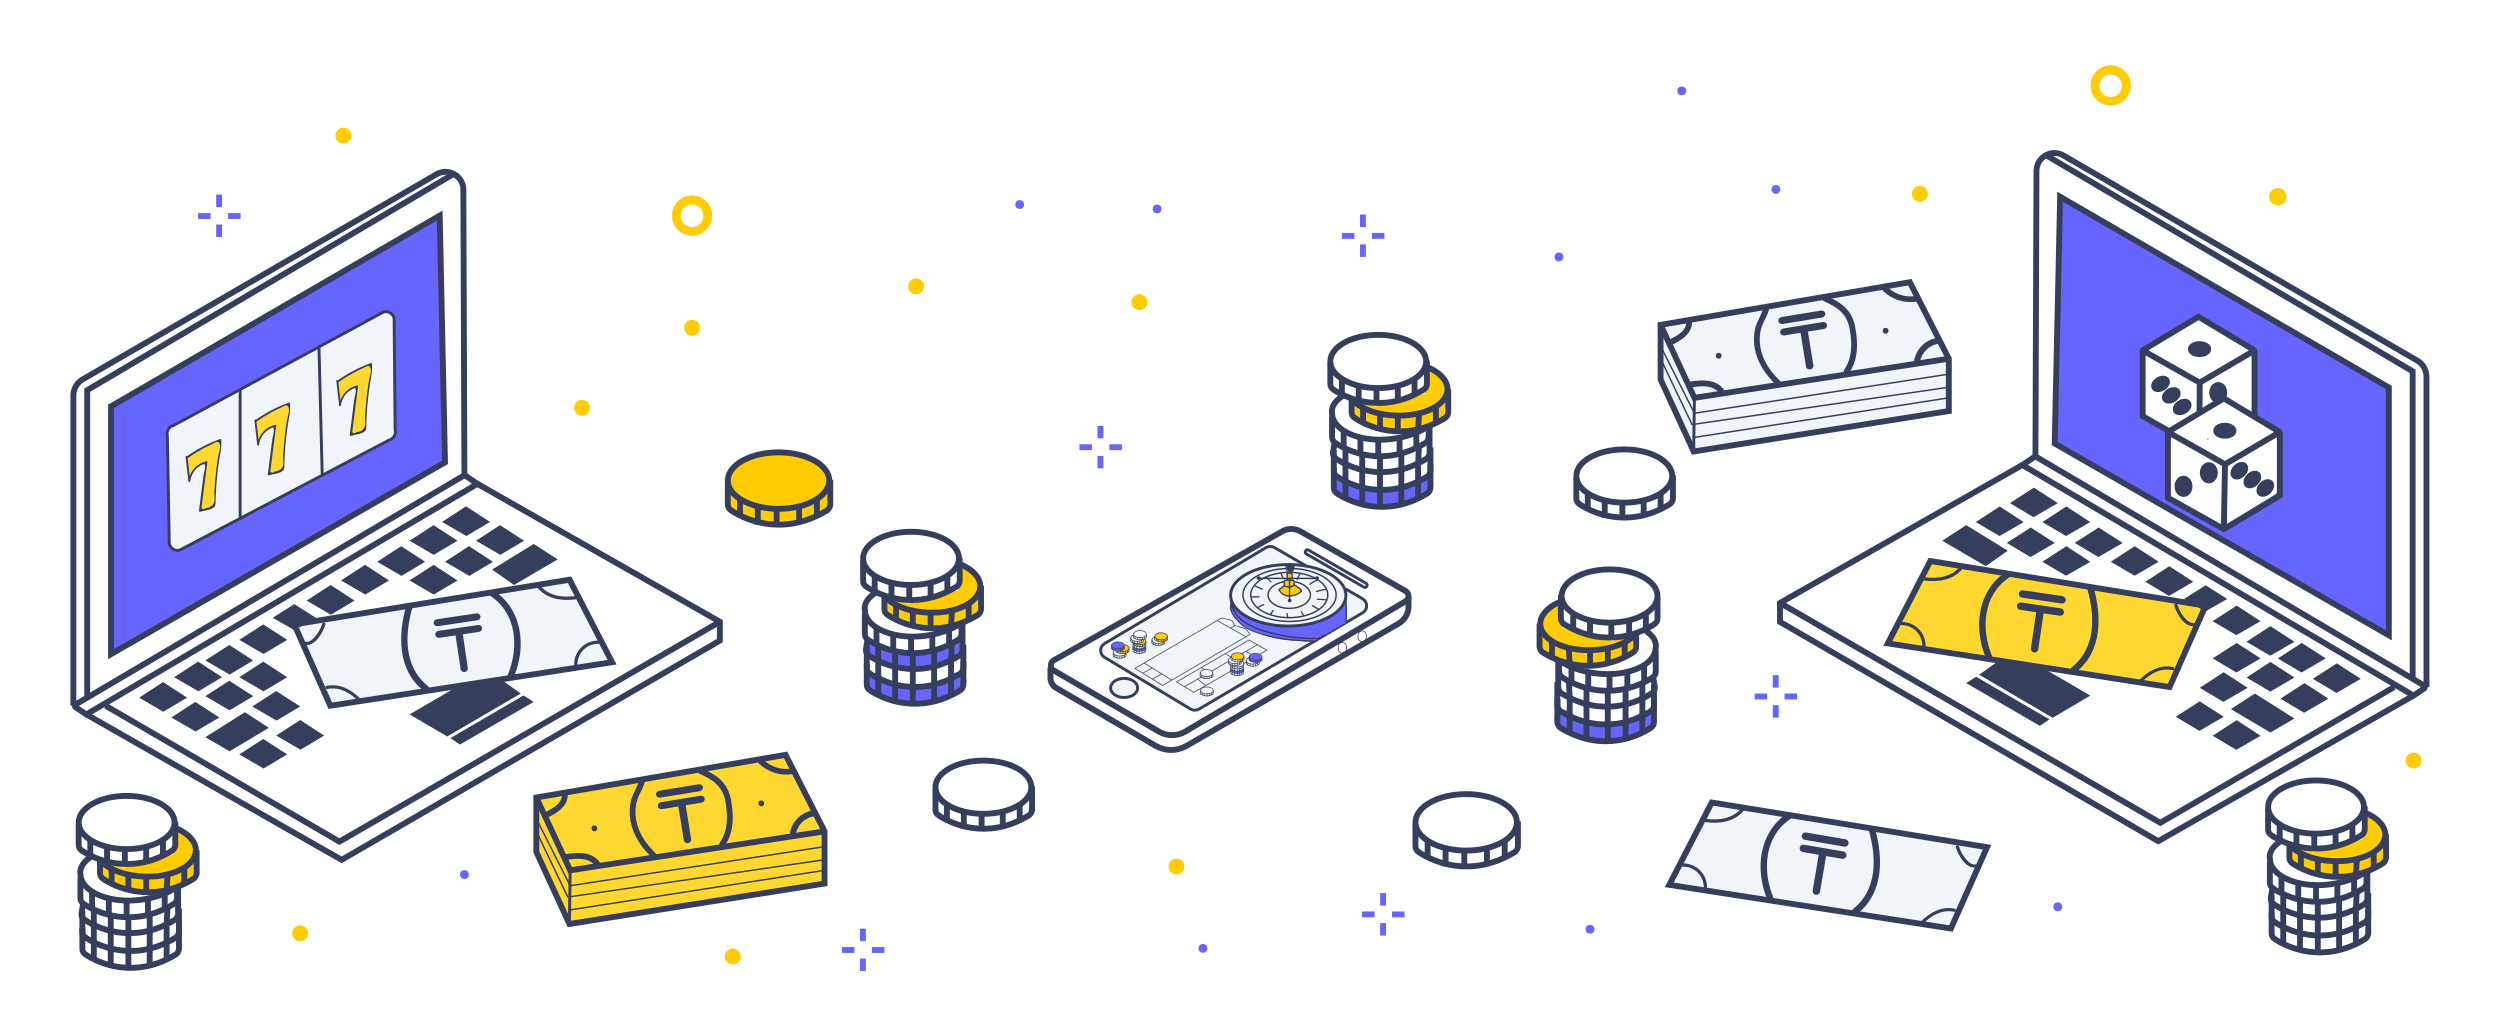 <?xml version="1.0" encoding="utf-8"?>
<!-- Generator: Adobe Illustrator 19.1.1, SVG Export Plug-In . SVG Version: 6.00 Build 0)  -->
<svg version="1.1" id="Слой_1" xmlns="http://www.w3.org/2000/svg" xmlns:xlink="http://www.w3.org/1999/xlink" x="0px" y="0px"
	 width="1700px" height="700px" viewBox="600 -100 1700 700" style="enable-background:new 600 -100 1700 700;"
	 xml:space="preserve">
<style type="text/css">
	.st0{fill:#FFFFFF;}
	.st1{fill:#FFCC00;}
	.st2{fill:none;stroke:#353E5D;stroke-width:4;stroke-miterlimit:10;}
	.st3{fill:#FFFFFF;stroke:#353E5D;stroke-width:4;stroke-miterlimit:10;}
	.st4{fill:#6665FF;}
	.st5{fill:#FFCC00;stroke:#353E5D;stroke-width:4;stroke-miterlimit:10;}
	.st6{fill:#F1F4F9;stroke:#353E5D;stroke-width:2;stroke-miterlimit:10;}
	.st7{fill:#353E5D;}
	.st8{fill:#F1F4F9;}
	.st9{fill:none;stroke:#353E5D;stroke-width:2;stroke-miterlimit:10;}
	.st10{fill:none;stroke:#353E5D;stroke-miterlimit:10;}
	.st11{fill:none;stroke:#353E5D;stroke-width:0.5;stroke-miterlimit:10;}
	.st12{fill:#FFFFFF;stroke:#353E5D;stroke-width:0.5;stroke-miterlimit:10;}
	.st13{fill:#6665FF;stroke:#353E5D;stroke-width:4;stroke-miterlimit:10;}
	.st14{fill:#F1F4F9;stroke:#353E5D;stroke-width:4;stroke-miterlimit:10;}
	.st15{fill:#FFD731;}
	.st16{fill:#FFD731;stroke:#353E5D;stroke-width:4;stroke-miterlimit:10;}
	.st17{fill:#353E5D;stroke:#353E5D;stroke-width:4;stroke-miterlimit:10;}
</style>
<rect x="600" y="-100" class="st0" width="1700" height="700"/>
<path class="st1" d="M1162.8,223.2c-1.7-4.6-6.2-7.2-10.7-8.8c-8.1-9.3-23.2-7.6-34-4.1c-4.5,0.1-9,0.9-12.5,3.7
	c-0.8,0.7-1.5,1.4-2.2,2.2c-3.4,1.4-6.2,3.5-6.9,6.7c-2.1,4.1-0.8,8.5,2.3,11c-1.9,2-3.3,4.2-3.7,6.5c-1.2,6.6,6.4,8.7,11.2,10.2
	c0.9,0.3,1.9,0.5,2.8,0.8c0.2,0.1,0.3,0.3,0.5,0.4c9.4,7,24,7,34.9,2.3c1.1-0.1,2.2-0.2,3.3-0.4c5.3-0.8,12.4-3,14.1-8.8
	c1-3.5,0.9-7.4,1.2-11C1163.5,230.2,1164.1,226.6,1162.8,223.2z M1136.4,222c-0.1-0.4-0.1-0.7-0.3-1.1c0.3,0,0.6,0.1,1,0.1
	C1136.8,221.3,1136.6,221.6,1136.4,222z M1147.7,231.6c0.2-0.8,0.4-1.6,0.6-2.3c0.2,0.7,0.3,1.5,0.4,2.2
	C1148.4,231.5,1148.1,231.5,1147.7,231.6z"/>
<path class="st1" d="M1582.4,170c0-0.6,0-0.6,0-1.2c1.8-1.8,2.4-4.2,1.2-7.2c-0.6-0.6-0.6-1.2-1.2-1.8c-1.2-1.8-2.4-3.6-3.6-6
	c-2.4-3.6-7.2-3-9.7-0.6v5.4c0,0.6,0,1.2-0.6,1.8c0.6,0.6,1.2,1.2,1.8,2.4c-0.6,1.2-0.6,3-1.2,4.2c0,0,0,0,0,0.6
	c-4.2,1.2-7.8,3-12.1,4.8c-7.2,2.4-14.5,1.8-21.7,4.2c-0.6,0-1.2-0.6-1.8-0.6s-0.6,0-1.2,0c-1.2-0.6-3-1.2-4.2-1.8
	c-6-3.6-11.5,4.2-7.2,9.7c3,3.6,6,4.8,10.3,5.4c9.7,3.6,19.9,6,30.2,4.8c7.8-1.2,22.3-5.4,25.3-13.3
	C1586.7,174.8,1584.8,171.8,1582.4,170z"/>
<g>
	<path class="st2" d="M1507.6,200.7l-1.2,7.2c0,1.8,0.6,3,2.4,4.2c7.2,4.8,32,17.5,60.9,0c1.2-0.6,2.4-2.4,2.4-4.2v-19.3"/>
	<line class="st2" x1="1514.9" y1="215.8" x2="1514.9" y2="204.9"/>
	<line class="st2" x1="1526.3" y1="221.2" x2="1526.3" y2="208.6"/>
	<line class="st2" x1="1538.4" y1="221.2" x2="1538.4" y2="211"/>
	<line class="st2" x1="1552.9" y1="221.2" x2="1552.9" y2="208"/>
	<line class="st2" x1="1564.3" y1="215.8" x2="1564.9" y2="203.1"/>
</g>
<g>
	<path class="st2" d="M1571,189.3c0,1.8-14.5,9.7-32.6,9.7s-32.6-7.8-32.6-18.1c0,0-1.8-6,7.8-12.1"/>
	<path class="st2" d="M1505.8,183.2v13.9c0,1.8,0.6,3,2.4,4.2c7.2,4.8,32,17.5,60.9,0c1.2-0.6,2.4-2.4,2.4-4.2v-7.2"/>
	<line class="st2" x1="1513.7" y1="204.3" x2="1513.7" y2="192.9"/>
	<line class="st2" x1="1525.1" y1="208" x2="1525.1" y2="198.3"/>
	<line class="st2" x1="1537.2" y1="209.2" x2="1537.2" y2="199.5"/>
	<line class="st2" x1="1551.7" y1="209.8" x2="1551.7" y2="198.3"/>
	<line class="st2" x1="1563.1" y1="204.3" x2="1563.1" y2="192.9"/>
</g>
<g>
	<path class="st2" d="M1569.8,149.4c8.4,3,14.5,9,14.5,15.1c0,10.3-14.5,18.1-32.6,18.1s-29-6.6-32.6-11.5"/>
	<path class="st2" d="M1519.1,171.2v9c0,1.8,0.6,3,2.4,4.2c7.2,4.8,32,17.5,60.9,0c1.2-0.6,2.4-2.4,2.4-4.2v-15.7"/>
	<line class="st2" x1="1526.9" y1="187.4" x2="1526.9" y2="176.6"/>
	<line class="st2" x1="1538.4" y1="191.7" x2="1538.4" y2="182"/>
	<line class="st2" x1="1550.5" y1="192.9" x2="1550.5" y2="182.6"/>
	<line class="st2" x1="1564.3" y1="191.7" x2="1564.9" y2="182"/>
	<line class="st2" x1="1576.4" y1="187.4" x2="1576.4" y2="176.6"/>
</g>
<g>
	<ellipse class="st3" cx="1537.2" cy="145.8" rx="32.6" ry="18.1"/>
	<path class="st2" d="M1504.6,147v13.9c0,1.8,0.6,3,2.4,4.2c7.2,4.8,32,17.5,60.9,0c1.2-0.6,2.4-2.4,2.4-4.2v-15.7"/>
	<line class="st2" x1="1512.5" y1="168.8" x2="1512.5" y2="157.3"/>
	<line class="st2" x1="1523.9" y1="174.2" x2="1523.9" y2="162.7"/>
	<line class="st2" x1="1536" y1="173.6" x2="1536" y2="163.9"/>
	<line class="st2" x1="1550.5" y1="172.4" x2="1550.5" y2="162.1"/>
	<line class="st2" x1="1561.9" y1="168.8" x2="1561.9" y2="157.3"/>
</g>
<path class="st1" d="M2220.1,472.9c0-0.6,0-0.6,0-1.2c1.8-1.8,2.4-4.2,1.2-7.2c-0.6-0.6-0.6-1.2-1.2-1.8c-1.2-1.8-2.4-3.6-3.6-6
	c-2.4-3.6-7.2-3-9.7-0.6v5.4c0,0.6,0,1.2-0.6,1.8c0.6,0.6,1.2,1.2,1.8,2.4c-0.6,1.2-0.6,3-1.2,4.2c0,0,0,0,0,0.6
	c-4.2,1.2-7.8,3-12.1,4.8c-7.2,2.4-14.5,1.8-21.7,4.2c-0.6,0-1.2-0.6-1.8-0.6s-0.6,0-1.2,0c-1.2-0.6-3-1.2-4.2-1.8
	c-6-3.6-11.5,4.2-7.2,9.7c3,3.6,6,4.8,10.3,5.4c9.7,3.6,19.9,6,30.2,4.8c7.8-1.2,22.3-5.4,25.3-13.3
	C2224.3,477.7,2222.5,474.7,2220.1,472.9z"/>
<g>
	<path class="st2" d="M2144.7,520.6v13.9c0,1.8,0.6,3,2.4,4.2c7.2,4.8,32,17.5,60.9,0c1.2-0.6,2.4-2.4,2.4-4.2v-15.7"/>
	<line class="st2" x1="2152.6" y1="541.7" x2="2152.6" y2="530.8"/>
	<line class="st2" x1="2164" y1="545.9" x2="2164" y2="534.4"/>
	<line class="st2" x1="2176.1" y1="547.7" x2="2176.1" y2="537.4"/>
	<line class="st2" x1="2190.6" y1="545.9" x2="2190.6" y2="533.8"/>
	<line class="st2" x1="2202" y1="541.7" x2="2202" y2="530.8"/>
</g>
<g>
	<path class="st2" d="M2144.7,509.1V523c0,1.8,0.6,3,2.4,4.2c7.2,4.8,32,17.5,60.9,0c1.2-0.6,2.4-2.4,2.4-4.2v-15.7"/>
	<line class="st2" x1="2152.6" y1="530.2" x2="2152.6" y2="519.4"/>
	<line class="st2" x1="2164" y1="535.6" x2="2164" y2="522.4"/>
	<line class="st2" x1="2176.1" y1="536.2" x2="2176.1" y2="525.4"/>
	<line class="st2" x1="2190.6" y1="535.6" x2="2190.6" y2="523"/>
	<line class="st2" x1="2202" y1="530.2" x2="2202" y2="519.4"/>
</g>
<g>
	<path class="st2" d="M2145.3,503.7l-1.2,7.2c0,1.8,0.6,3,2.4,4.2c7.2,4.8,32,17.5,60.9,0c1.2-0.6,2.4-2.4,2.4-4.2v-19.3"/>
	<line class="st2" x1="2152.6" y1="518.8" x2="2152.6" y2="507.9"/>
	<line class="st2" x1="2164" y1="524.2" x2="2164" y2="511.5"/>
	<line class="st2" x1="2176.1" y1="524.2" x2="2176.1" y2="513.9"/>
	<line class="st2" x1="2190.6" y1="524.2" x2="2190.6" y2="510.9"/>
	<line class="st2" x1="2202" y1="518.8" x2="2202.6" y2="506.1"/>
</g>
<g>
	<path class="st2" d="M2208.7,492.2c0,1.8-14.5,9.7-32.6,9.7s-32.6-7.8-32.6-18.1c0,0-1.8-6,7.8-12.1"/>
	<path class="st2" d="M2143.5,486.2v13.9c0,1.8,0.6,3,2.4,4.2c7.2,4.8,32,17.5,60.9,0c1.2-0.6,2.4-2.4,2.4-4.2v-7.2"/>
	<line class="st2" x1="2151.4" y1="507.3" x2="2151.4" y2="495.8"/>
	<line class="st2" x1="2162.8" y1="510.9" x2="2162.8" y2="501.3"/>
	<line class="st2" x1="2174.9" y1="512.1" x2="2174.9" y2="502.5"/>
	<line class="st2" x1="2189.4" y1="512.7" x2="2189.4" y2="501.3"/>
	<line class="st2" x1="2200.8" y1="507.3" x2="2200.8" y2="495.8"/>
</g>
<g>
	<path class="st2" d="M2207.5,452.4c8.4,3,14.5,9,14.5,15.1c0,10.3-14.5,18.1-32.6,18.1s-29-6.6-32.6-11.5"/>
	<path class="st2" d="M2156.8,474.1v9c0,1.8,0.6,3,2.4,4.2c7.2,4.8,32,17.5,60.9,0c1.2-0.6,2.4-2.4,2.4-4.2v-15.7"/>
	<line class="st2" x1="2164.6" y1="490.4" x2="2164.6" y2="479.5"/>
	<line class="st2" x1="2176.1" y1="494.6" x2="2176.1" y2="485"/>
	<line class="st2" x1="2188.2" y1="495.8" x2="2188.2" y2="485.6"/>
	<line class="st2" x1="2202" y1="494.6" x2="2202.6" y2="485"/>
	<line class="st2" x1="2214.1" y1="490.4" x2="2214.1" y2="479.5"/>
</g>
<g>
	<ellipse class="st3" cx="2174.9" cy="448.8" rx="32.6" ry="18.1"/>
	<path class="st2" d="M2142.3,450v13.9c0,1.8,0.6,3,2.4,4.2c7.2,4.8,32,17.5,60.9,0c1.2-0.6,2.4-2.4,2.4-4.2v-15.7"/>
	<line class="st2" x1="2150.2" y1="471.7" x2="2150.2" y2="460.2"/>
	<line class="st2" x1="2161.6" y1="477.1" x2="2161.6" y2="465.7"/>
	<line class="st2" x1="2173.7" y1="476.5" x2="2173.7" y2="466.9"/>
	<line class="st2" x1="2188.2" y1="475.3" x2="2188.2" y2="465.1"/>
	<line class="st2" x1="2199.6" y1="471.7" x2="2199.6" y2="460.2"/>
</g>
<path class="st1" d="M731.3,483.4c0-0.6,0-0.6,0-1.2c1.8-1.8,2.4-4.2,1.2-7.2c-0.6-0.6-0.6-1.2-1.2-1.8c-1.2-1.8-2.4-3.6-3.6-6
	c-2.4-3.6-7.2-3-9.7-0.6v5.4c0,0.6,0,1.2-0.6,1.8c0.6,0.6,1.2,1.2,1.8,2.4c-0.6,1.2-0.6,3-1.2,4.2c0,0,0,0,0,0.6
	c-4.2,1.2-7.8,3-12.1,4.8c-7.2,2.4-14.5,1.8-21.7,4.2c-0.6,0-1.2-0.6-1.8-0.6s-0.6,0-1.2,0c-1.2-0.6-3-1.2-4.2-1.8
	c-6-3.6-11.5,4.2-7.2,9.7c3,3.6,6,4.8,10.3,5.4c9.7,3.6,19.9,6,30.2,4.8c7.8-1.2,22.3-5.4,25.3-13.3
	C735.6,488.2,733.8,485.2,731.3,483.4z"/>
<g>
	<path class="st2" d="M656,531.1V545c0,1.8,0.6,3,2.4,4.2c7.2,4.8,32,17.5,60.9,0c1.2-0.6,2.4-2.4,2.4-4.2v-15.7"/>
	<line class="st2" x1="663.8" y1="552.2" x2="663.8" y2="541.3"/>
	<line class="st2" x1="675.3" y1="556.4" x2="675.3" y2="544.9"/>
	<line class="st2" x1="687.3" y1="558.2" x2="687.3" y2="548"/>
	<line class="st2" x1="701.8" y1="556.4" x2="701.8" y2="544.3"/>
	<line class="st2" x1="713.3" y1="552.2" x2="713.3" y2="541.3"/>
</g>
<g>
	<path class="st2" d="M656,519.6v13.9c0,1.8,0.6,3,2.4,4.2c7.2,4.8,32,17.5,60.9,0c1.2-0.6,2.4-2.4,2.4-4.2v-15.7"/>
	<line class="st2" x1="663.8" y1="540.7" x2="663.8" y2="529.9"/>
	<line class="st2" x1="675.3" y1="546.2" x2="675.3" y2="532.9"/>
	<line class="st2" x1="687.3" y1="546.8" x2="687.3" y2="535.9"/>
	<line class="st2" x1="701.8" y1="546.2" x2="701.8" y2="533.5"/>
	<line class="st2" x1="713.3" y1="540.7" x2="713.3" y2="529.9"/>
</g>
<g>
	<path class="st2" d="M656.6,514.2l-1.2,7.2c0,1.8,0.6,3,2.4,4.2c7.2,4.8,32,17.5,60.9,0c1.2-0.6,2.4-2.4,2.4-4.2v-19.3"/>
	<line class="st2" x1="663.8" y1="529.3" x2="663.8" y2="518.4"/>
	<line class="st2" x1="675.3" y1="534.7" x2="675.3" y2="522"/>
	<line class="st2" x1="687.3" y1="534.7" x2="687.3" y2="524.4"/>
	<line class="st2" x1="701.8" y1="534.7" x2="701.8" y2="521.4"/>
	<line class="st2" x1="713.3" y1="529.3" x2="713.9" y2="516.6"/>
</g>
<g>
	<path class="st2" d="M719.9,502.7c0,1.8-14.5,9.7-32.6,9.7s-32.6-7.8-32.6-18.1c0,0-1.8-6,7.8-12.1"/>
	<path class="st2" d="M654.7,496.7v13.9c0,1.8,0.6,3,2.4,4.2c7.2,4.8,32,17.5,60.9,0c1.2-0.6,2.4-2.4,2.4-4.2v-7.2"/>
	<line class="st2" x1="662.6" y1="517.8" x2="662.6" y2="506.3"/>
	<line class="st2" x1="674" y1="521.4" x2="674" y2="511.8"/>
	<line class="st2" x1="686.1" y1="522.6" x2="686.1" y2="513"/>
	<line class="st2" x1="700.6" y1="523.2" x2="700.6" y2="511.8"/>
	<line class="st2" x1="712" y1="517.8" x2="712" y2="506.3"/>
</g>
<g>
	<path class="st2" d="M718.7,462.9c8.4,3,14.5,9,14.5,15.1c0,10.3-14.5,18.1-32.6,18.1s-29-6.6-32.6-11.5"/>
	<path class="st2" d="M668,484.6v9c0,1.8,0.6,3,2.4,4.2c7.2,4.8,32,17.5,60.9,0c1.2-0.6,2.4-2.4,2.4-4.2V478"/>
	<line class="st2" x1="675.9" y1="500.9" x2="675.9" y2="490.1"/>
	<line class="st2" x1="687.3" y1="505.1" x2="687.3" y2="495.5"/>
	<line class="st2" x1="699.4" y1="506.3" x2="699.4" y2="496.1"/>
	<line class="st2" x1="713.3" y1="505.1" x2="713.9" y2="495.5"/>
	<line class="st2" x1="725.3" y1="500.9" x2="725.3" y2="490.1"/>
</g>
<g>
	<ellipse class="st3" cx="686.1" cy="459.3" rx="32.6" ry="18.1"/>
	<path class="st2" d="M653.5,460.5v13.9c0,1.8,0.6,3,2.4,4.2c7.2,4.8,32,17.5,60.9,0c1.2-0.6,2.4-2.4,2.4-4.2v-15.7"/>
	<line class="st2" x1="661.4" y1="482.2" x2="661.4" y2="470.8"/>
	<line class="st2" x1="672.8" y1="487.6" x2="672.8" y2="476.2"/>
	<line class="st2" x1="684.9" y1="487" x2="684.9" y2="477.4"/>
	<line class="st2" x1="699.4" y1="485.8" x2="699.4" y2="475.6"/>
	<line class="st2" x1="710.8" y1="482.2" x2="710.8" y2="470.8"/>
</g>
<path class="st1" d="M1264.7,303.9c0-0.6,0-0.6,0-1.2c1.8-1.8,2.4-4.2,1.2-7.2c-0.6-0.6-0.6-1.2-1.2-1.8c-1.2-1.8-2.4-3.6-3.6-6
	c-2.4-3.6-7.2-3-9.7-0.6v5.4c0,0.6,0,1.2-0.6,1.8c0.6,0.6,1.2,1.2,1.8,2.4c-0.6,1.2-0.6,3-1.2,4.2c0,0,0,0,0,0.6
	c-4.2,1.2-7.8,3-12.1,4.8c-7.2,2.4-14.5,1.8-21.7,4.2c-0.6,0-1.2-0.6-1.8-0.6s-0.6,0-1.2,0c-1.2-0.6-3-1.2-4.2-1.8
	c-6-3.6-11.5,4.2-7.2,9.7c3,3.6,6,4.8,10.3,5.4c9.7,3.6,19.9,6,30.2,4.8c7.8-1.2,22.3-5.4,25.3-13.3
	C1269,308.7,1267.2,305.7,1264.7,303.9z"/>
<path class="st4" d="M1246.7,358.8c-13.3,10.9-35.6,8.4-48.9,0c-6.6-4.2-12.7,6-6,10.3c18.7,11.5,46.4,12.7,63.3-1.8
	C1261.1,362.4,1252.7,353.9,1246.7,358.8z"/>
<g>
	<path class="st2" d="M1189.4,351.5v13.9c0,1.8,0.6,3,2.4,4.2c7.2,4.8,32,17.5,60.9,0c1.2-0.6,2.4-2.4,2.4-4.2v-15.7"/>
	<line class="st2" x1="1197.2" y1="372.6" x2="1197.2" y2="361.8"/>
	<line class="st2" x1="1208.7" y1="376.9" x2="1208.7" y2="365.4"/>
	<line class="st2" x1="1220.7" y1="378.7" x2="1220.7" y2="368.4"/>
	<line class="st2" x1="1235.2" y1="376.9" x2="1235.2" y2="364.8"/>
	<line class="st2" x1="1246.7" y1="372.6" x2="1246.7" y2="361.8"/>
</g>
<path class="st2" d="M1253.3,323.2c0,1.8-14.5,9.7-32.6,9.7s-32.6-7.8-32.6-18.1c0,0-1.8-6,7.8-12.1"/>
<line class="st2" x1="1196" y1="338.3" x2="1196" y2="326.8"/>
<line class="st2" x1="1207.4" y1="341.9" x2="1207.4" y2="332.2"/>
<line class="st2" x1="1219.5" y1="343.1" x2="1219.5" y2="333.4"/>
<line class="st2" x1="1234" y1="343.7" x2="1234" y2="332.2"/>
<line class="st2" x1="1245.4" y1="338.3" x2="1245.4" y2="326.8"/>
<g>
	<path class="st2" d="M1252.1,283.4c8.4,3,14.5,9,14.5,15.1c0,10.3-14.5,18.1-32.6,18.1s-29-6.6-32.6-11.5"/>
	<path class="st2" d="M1201.4,305.1v9c0,1.8,0.6,3,2.4,4.2c7.2,4.8,32,17.5,60.9,0c1.2-0.6,2.4-2.4,2.4-4.2v-15.7"/>
	<line class="st2" x1="1209.3" y1="321.4" x2="1209.3" y2="310.5"/>
	<line class="st2" x1="1220.7" y1="325.6" x2="1220.7" y2="315.9"/>
	<line class="st2" x1="1232.8" y1="326.8" x2="1232.8" y2="316.5"/>
	<line class="st2" x1="1246.7" y1="325.6" x2="1247.3" y2="315.9"/>
	<line class="st2" x1="1258.7" y1="321.4" x2="1258.7" y2="310.5"/>
</g>
<g>
	<ellipse class="st3" cx="1219.5" cy="279.7" rx="32.6" ry="18.1"/>
	<path class="st2" d="M1186.9,281v13.9c0,1.8,0.6,3,2.4,4.2c7.2,4.8,32,17.5,60.9,0c1.2-0.6,2.4-2.4,2.4-4.2v-15.7"/>
	<line class="st2" x1="1194.8" y1="302.7" x2="1194.8" y2="291.2"/>
	<line class="st2" x1="1206.2" y1="308.1" x2="1206.2" y2="296.6"/>
	<line class="st2" x1="1218.3" y1="307.5" x2="1218.3" y2="297.8"/>
	<line class="st2" x1="1232.8" y1="306.3" x2="1232.8" y2="296"/>
	<line class="st2" x1="1244.2" y1="302.7" x2="1244.2" y2="291.2"/>
</g>
<g>
	<ellipse class="st3" cx="1268.7" cy="435.3" rx="32.6" ry="18.1"/>
	<path class="st2" d="M1236.1,436.5v13.9c0,1.8,0.6,3,2.4,4.2c7.2,4.8,32,17.5,60.9,0c1.2-0.6,2.4-2.4,2.4-4.2v-15.7"/>
	<line class="st2" x1="1243.9" y1="458.2" x2="1243.9" y2="446.7"/>
	<line class="st2" x1="1255.4" y1="463.6" x2="1255.4" y2="452.1"/>
	<line class="st2" x1="1267.5" y1="463" x2="1267.5" y2="453.3"/>
	<line class="st2" x1="1281.9" y1="461.8" x2="1281.9" y2="451.5"/>
	<line class="st2" x1="1293.4" y1="458.2" x2="1293.4" y2="446.7"/>
</g>
<g>
	<ellipse class="st3" cx="1704.5" cy="223.7" rx="32.6" ry="18.1"/>
	<path class="st2" d="M1671.9,224.9v13.9c0,1.8,0.6,3,2.4,4.2c7.2,4.8,32,17.5,60.9,0c1.2-0.6,2.4-2.4,2.4-4.2v-15.7"/>
	<line class="st2" x1="1679.7" y1="246.6" x2="1679.7" y2="235.2"/>
	<line class="st2" x1="1691.2" y1="252.1" x2="1691.2" y2="240.6"/>
	<line class="st2" x1="1703.2" y1="251.4" x2="1703.2" y2="241.8"/>
	<line class="st2" x1="1717.7" y1="250.2" x2="1717.7" y2="240"/>
	<line class="st2" x1="1729.2" y1="246.6" x2="1729.2" y2="235.2"/>
</g>
<g>
	<ellipse class="st5" cx="1129.4" cy="226.8" rx="34.5" ry="19.2"/>
	<path class="st2" d="M1094.9,228.1v14.7c0,1.9,0.6,3.2,2.6,4.5c7.7,5.1,33.8,18.5,64.5,0c1.3-0.6,2.6-2.6,2.6-4.5v-16.6"/>
	<line class="st2" x1="1103.2" y1="251.1" x2="1103.2" y2="238.9"/>
	<line class="st2" x1="1115.3" y1="256.8" x2="1115.3" y2="244.7"/>
	<line class="st2" x1="1128.1" y1="256.2" x2="1128.1" y2="246"/>
	<line class="st2" x1="1143.4" y1="254.9" x2="1143.4" y2="244.1"/>
	<line class="st2" x1="1155.5" y1="251.1" x2="1155.5" y2="238.9"/>
</g>
<g>
	<ellipse class="st3" cx="1597" cy="459.2" rx="34.5" ry="19.2"/>
	<path class="st2" d="M1562.5,460.5v14.7c0,1.9,0.6,3.2,2.6,4.5c7.7,5.1,33.8,18.5,64.5,0c1.3-0.6,2.6-2.6,2.6-4.5v-16.6"/>
	<line class="st2" x1="1570.8" y1="483.4" x2="1570.8" y2="471.3"/>
	<line class="st2" x1="1583" y1="489.2" x2="1583" y2="477.1"/>
	<line class="st2" x1="1595.7" y1="488.6" x2="1595.7" y2="478.3"/>
	<line class="st2" x1="1611.1" y1="487.3" x2="1611.1" y2="476.4"/>
	<line class="st2" x1="1623.2" y1="483.4" x2="1623.2" y2="471.3"/>
</g>
<path class="st1" d="M1649.3,329.4c0-0.6,0-0.6,0-1.2c-1.8-1.8-2.4-4.2-1.2-7.2c0.6-0.6,0.6-1.2,1.2-1.8c1.2-1.8,2.4-3.6,3.6-6
	c2.4-3.6,7.2-3,9.7-0.6v5.4c0,0.6,0,1.2,0.6,1.8c-0.6,0.6-1.2,1.2-1.8,2.4c0.6,1.2,0.6,3,1.2,4.2c0,0,0,0,0,0.6
	c4.2,1.2,7.8,3,12.1,4.8c7.2,2.4,14.5,1.8,21.7,4.2c0.6,0,1.2-0.6,1.8-0.6c0.6,0,0.6,0,1.2,0c1.2-0.6,3-1.2,4.2-1.8
	c6-3.6,11.5,4.2,7.2,9.7c-3,3.6-6,4.8-10.3,5.4c-9.7,3.6-19.9,6-30.2,4.8c-7.8-1.2-22.3-5.4-25.3-13.3
	C1645,334.2,1646.9,331.2,1649.3,329.4z"/>
<path class="st4" d="M1667.4,384.3c13.3,10.9,35.6,8.4,48.9,0c6.6-4.2,12.7,6,6,10.3c-18.7,11.5-46.4,12.7-63.3-1.8
	C1652.9,387.9,1661.3,379.5,1667.4,384.3z"/>
<g>
	<path class="st2" d="M1724.7,377v13.9c0,1.8-0.6,3-2.4,4.2c-7.2,4.8-32,17.5-60.9,0c-1.2-0.6-2.4-2.4-2.4-4.2v-15.7"/>
	<line class="st2" x1="1716.8" y1="398.2" x2="1716.8" y2="387.3"/>
	<line class="st2" x1="1705.4" y1="402.4" x2="1705.4" y2="390.9"/>
	<line class="st2" x1="1693.3" y1="404.2" x2="1693.3" y2="393.9"/>
	<line class="st2" x1="1678.8" y1="402.4" x2="1678.8" y2="390.3"/>
	<line class="st2" x1="1667.4" y1="398.2" x2="1667.4" y2="387.3"/>
</g>
<g>
	<path class="st2" d="M1724.7,365.6v13.9c0,1.8-0.6,3-2.4,4.2c-7.2,4.8-32,17.5-60.9,0c-1.2-0.6-2.4-2.4-2.4-4.2v-15.7"/>
	<line class="st2" x1="1716.8" y1="386.7" x2="1716.8" y2="375.8"/>
	<line class="st2" x1="1705.4" y1="392.1" x2="1705.4" y2="378.9"/>
	<line class="st2" x1="1693.3" y1="392.7" x2="1693.3" y2="381.9"/>
	<line class="st2" x1="1678.8" y1="392.1" x2="1678.8" y2="379.5"/>
	<line class="st2" x1="1667.4" y1="386.7" x2="1667.4" y2="375.8"/>
</g>
<g>
	<path class="st2" d="M1724.1,360.2l1.2,7.2c0,1.8-0.6,3-2.4,4.2c-7.2,4.8-32,17.5-60.9,0c-1.2-0.6-2.4-2.4-2.4-4.2v-19.3"/>
	<line class="st2" x1="1716.8" y1="375.2" x2="1716.8" y2="364.4"/>
	<line class="st2" x1="1705.4" y1="380.7" x2="1705.4" y2="368"/>
	<line class="st2" x1="1693.3" y1="380.7" x2="1693.3" y2="370.4"/>
	<line class="st2" x1="1678.8" y1="380.7" x2="1678.8" y2="367.4"/>
	<line class="st2" x1="1667.4" y1="375.2" x2="1666.8" y2="362.6"/>
</g>
<g>
	<path class="st2" d="M1660.7,348.7c0,1.8,14.5,9.7,32.6,9.7s32.6-7.8,32.6-18.1c0,0,1.8-6-7.8-12.1"/>
	<path class="st2" d="M1725.9,342.7v13.9c0,1.8-0.6,3-2.4,4.2c-7.2,4.8-32,17.5-60.9,0c-1.2-0.6-2.4-2.4-2.4-4.2v-7.2"/>
	<line class="st2" x1="1718" y1="363.8" x2="1718" y2="352.3"/>
	<line class="st2" x1="1706.6" y1="367.4" x2="1706.6" y2="357.7"/>
	<line class="st2" x1="1694.5" y1="368.6" x2="1694.5" y2="359"/>
	<line class="st2" x1="1680" y1="369.2" x2="1680" y2="357.7"/>
	<line class="st2" x1="1668.6" y1="363.8" x2="1668.6" y2="352.3"/>
</g>
<g>
	<path class="st2" d="M1661.9,308.9c-8.4,3-14.5,9-14.5,15.1c0,10.3,14.5,18.1,32.6,18.1s29-6.6,32.6-11.5"/>
	<path class="st2" d="M1712.6,330.6v9c0,1.8-0.6,3-2.4,4.2c-7.2,4.8-32,17.5-60.9,0c-1.2-0.6-2.4-2.4-2.4-4.2V324"/>
	<line class="st2" x1="1704.8" y1="346.9" x2="1704.8" y2="336"/>
	<line class="st2" x1="1693.3" y1="351.1" x2="1693.3" y2="341.5"/>
	<line class="st2" x1="1681.2" y1="352.3" x2="1681.2" y2="342.1"/>
	<line class="st2" x1="1667.4" y1="351.1" x2="1666.8" y2="341.5"/>
	<line class="st2" x1="1655.3" y1="346.9" x2="1655.3" y2="336"/>
</g>
<g>
	<ellipse class="st3" cx="1694.5" cy="305.3" rx="32.6" ry="18.1"/>
	<path class="st2" d="M1727.1,306.5v13.9c0,1.8-0.6,3-2.4,4.2c-7.2,4.8-32,17.5-60.9,0c-1.2-0.6-2.4-2.4-2.4-4.2v-15.7"/>
	<line class="st2" x1="1719.2" y1="328.2" x2="1719.2" y2="316.7"/>
	<line class="st2" x1="1707.8" y1="333.6" x2="1707.8" y2="322.2"/>
	<line class="st2" x1="1695.7" y1="333" x2="1695.7" y2="323.4"/>
	<line class="st2" x1="1681.2" y1="331.8" x2="1681.2" y2="321.6"/>
	<line class="st2" x1="1669.8" y1="328.2" x2="1669.8" y2="316.7"/>
</g>
<path class="st6" d="M1514.9,300.4l11.7,6.8c3.6,2.2,3.7,7.3,0,9.5l-111.3,65.5c-1.8,1-3.9,1-5.7,0l-58.5-35.2
	c-3.6-2.2-3.5-7.3,0-9.4l109.9-65.3c1.8-1,3.8-1,5.6,0l21.5,12.5"/>
<path class="st7" d="M1474.8,285.2c0.1-0.1,0.1-0.2,0.2-0.2c0.1-0.5,0.3-0.9,0.9-1.1c0.1-0.1,0.2-0.1,0.3-0.1c0.6-0.3,1.4-0.2,2,0.1
	c0.2-0.1,0.3-0.1,0.5,0.1c0.8,0.9,1.4,2.3,1,3.4c-0.5,1.2-1.2,2-2.6,1.8c-1-0.2-1.5-1-1.8-1.9c-0.1,0-0.2-0.1-0.2-0.2
	C1474.8,286.5,1474.5,285.8,1474.8,285.2z"/>
<path class="st1" d="M1437.4,347c-0.1-0.3-0.1-0.7,0.2-1.1c0.8-1.7,3.1-1.8,4.8-1.8c1.7,0,3.6,0.7,3.7,2.6c0.1,0.9,0.2,1.9-0.6,2.6
	c-0.5,0.5-1.6,0.8-2.2,0.7c-0.2,0-0.2,0-0.2,0c-0.2,0.1-0.3,0.2-0.5,0.2c-0.4,0.2-0.7,0.2-1.1,0.2c-1-0.1-2-0.6-3-1
	C1437.3,348.8,1437.1,347.8,1437.4,347z"/>
<path class="st1" d="M1361.7,342.3c0.2,0,0.2,0,0.4,0c0.8-0.3,1.6-0.6,2.4-0.9c0.1-0.6,0.1-1-0.2-1.8c-0.2-0.5,0-1.3,0.7-1.2
	c1.6,0.1,3.4,1.8,2.4,3.1c0.2,0.2,0.5,0.6,0.5,0.8c0.1,2.5-5,2-6.4,1.7c-0.2-0.1-0.4-0.2-0.5-0.3c-0.6-0.1-1.1-0.3-1.6-0.6
	c-0.3-0.2-0.5-0.5-0.4-0.8C1359.8,342.7,1360.8,342.7,1361.7,342.3z"/>
<path class="st1" d="M1371.2,337.1c0.3,0.2,0.6,0.3,1,0.4c0.9,0.2,1.8,0.1,2.6-0.2c0.6-0.2,1.2-0.3,1.8-0.7c0.1,0,0.2,0.1,0.2,0.1
	c0.8,0,1-0.9,0.6-1.4c0-0.2,0-0.2,0-0.4c0,0,0,0,0-0.1c0.1-0.1,0.2-0.2,0.2-0.2c1.7-1,2,1.9,1.6,3c0,0.2,0,0.5-0.2,0.7
	c-0.1,0.2-0.2,0.4-0.5,0.5c-1.8,0.6-3.7,1.5-5.6,0.6c-0.1,0-0.1-0.1-0.1-0.1c-0.6-0.2-1.3-0.4-1.9-0.7
	C1370.2,338.2,1370.5,337.2,1371.2,337.1z"/>
<path class="st1" d="M1385.5,333.6c-0.2-0.6-0.4-1.3,0.1-1.9c1.1-1.5,4.2-1.6,5.7-1.1c1,0.3,3.4,1.8,2.4,3.2c0.1,0.2,0.2,0.4,0,0.7
	c0.1,0.3-0.1,0.7-0.3,0.9c-0.6,0.4-1.3,0.6-1.9,0.6c-0.2,0.2-0.3,0.3-0.6,0.3c-0.5,0.1-1,0.1-1.4,0c-0.2,0-0.5,0-0.8,0
	c-0.2,0-0.4-0.1-0.6-0.2s-0.4-0.1-0.6-0.2c-0.2,0.1-0.4,0.1-0.7-0.1l-1.6-0.9C1384.8,334.6,1385.1,333.8,1385.5,333.6z"/>
<path class="st1" d="M1392,330.9c0.3,0.2,0.6,0.3,1,0.4c1,0.2,0.6,1.8-0.4,1.5c-0.5-0.1-1-0.3-1.4-0.6
	C1390.3,331.6,1391.1,330.3,1392,330.9z"/>
<path class="st4" d="M1450.7,345c1.4-0.7,3.4-0.9,4.9-0.5c1.3,0.4,2.6,1.6,2.2,3c0,0.1-0.1,0.1-0.1,0.2c0.3,0.2,0.6,0.7,0.3,1.1
	c-0.7,1.1-1.7,1.1-2.7,1.3c-0.1,0.2-0.3,0.3-0.6,0.3c-0.3,0-0.6,0-1,0c-0.2,0-0.4-0.1-0.6-0.2c-0.1,0-0.2-0.1-0.3-0.1s-0.1,0-0.2,0
	c-1.3,0-3.4-0.6-3.5-2.1C1449,346.8,1449.5,345.5,1450.7,345z"/>
<path class="st4" d="M1437.8,355.2c1.9,1.3,4.7,1.4,6.7,0.2c0.9-0.6,1.7,0.9,0.8,1.4c-2.5,1.5-6,1.4-8.3-0.2
	C1436.2,356,1437,354.6,1437.8,355.2z"/>
<path class="st4" d="M1452.7,348.6c0.2,0.1,0.2,0.1,0.3,0c1-0.1,1,1.5,0,1.6c-0.2,0-0.5,0-0.7-0.1
	C1451.2,349.9,1451.7,348.4,1452.7,348.6z"/>
<path class="st4" d="M1370.5,340.2c0.3-0.2,0.6-0.2,1,0.1c2,1.7,4.7,1,6.8-0.2c0.9-0.5,1.7,0.9,0.8,1.4c-2.8,1.5-6,2.1-8.5,0
	L1370.5,340.2L1370.5,340.2z"/>
<path class="st4" d="M1355.8,338.4c0.4-0.6,1-1,1.8-1.3c0.8-0.7,2.4-0.7,3.7-0.4c0.2,0,0.2,0,0.4,0c1.8,0.2,2.8,1.3,2.9,3.1
	c0,0.2,0,0.5-0.1,0.6c0.1,0.3,0,0.6-0.2,1c-0.3,0.4-0.9,0.6-1.4,0.7c-0.8,0.3-1.7,0.4-2.5,0.3c-1,0.1-1.9,0.1-2.8-0.2
	c-0.7-0.2-1.4-0.7-1.8-1.3C1355.7,340.2,1355.8,339.3,1355.8,338.4z"/>
<path class="st4" d="M1436.5,311.7c0.5-0.7,1.4-1.2,2.2-1.2c7,8.7,18.4,13.6,29.8,14.4c4.2,0.6,8.6,0.8,13,0.6c0.1,0,0.2,0,0.2,0
	c0.6-0.1,1.4-0.2,2.1-0.2c3.8-0.2,7.4-0.8,11.1-1.6c0.6-0.2,1.4-0.3,2-0.5c0.6-0.6,1.1-1,1.7-1.6c0.2-0.2,0.5-0.5,0.7-0.7
	c1-0.2,2-0.9,3-1.6c1.4-0.6,2.9-1.2,4.2-1.9c0.2,0,0.4,0,0.6,0.1c0.2,0,0.5,0.1,0.7,0.2c0.5-0.6,1-1.3,1.4-2c2-1.5,3.6-3.5,4.5-6.1
	c0.5-0.2,1-0.2,1.5,0c0,0.1,0,0.2,0,0.2c1.3,4.2,0.8,8.5,0.4,12.7c0,0.1,0,0.1,0,0.2c-0.3,0.5-0.7,1-1.2,1.4c-0.2-0.1-0.4,0-0.6,0.1
	c-2.9,1.8-5.9,3.3-8.8,5.1c-0.9,0.6-1.8,1.1-2.7,1.7c-1.2,0.4-2.5,0.7-3.7,1.1c-0.3,0.3-0.6,0.6-0.9,0.9c-0.2,0.1-0.6,0.2-0.8,0.2
	c-0.5,0.1-0.6,0.6-0.6,1c-1,0.8-2.2,1.4-3.7,1.7c-1.8,0.3-3.6,0.5-5.4,0.6c-0.1-0.2-0.3-0.5-0.7-0.5c-5.8-0.1-12.1-0.6-18-1.6
	c-0.7-0.2-1.4-0.3-2.2-0.5c-3-0.9-5.7-2-8.7-2.8c-3.3-1-6.5-2-9.4-3.7c-5.6-3.2-9.7-7.9-12.1-13.8
	C1436.4,313,1436.5,312.3,1436.5,311.7z"/>
<path class="st8" d="M1486.1,285c5,0.1,9.9,2.3,14.4,4.3s8.7,4.5,12.3,8.1c2.2,2.2-1.2,5.7-3.4,3.5c-3.1-3.2-6.8-5.3-10.7-7
	c-3.9-1.7-8.3-3.8-12.5-3.9C1483,289.9,1483,285,1486.1,285z"/>
<path class="st1" d="M1470.9,299.9c0.9-0.6,2.2-0.7,2.5-1.8c0.2-0.9-0.2-1.9-0.1-2.8c0.1-0.6,0.6-1,1.1-1.1c0.3-0.1,0.6-0.2,1-0.2
	c-0.2-0.2-0.3-0.5-0.4-0.8c-0.2-1-0.1-1.8,0.5-2.8s2.2-1,2.8,0c0.7,1.2,1,2.4,0.9,3.8c0,0,0,0,0,0.1c0.9,0.4,1.4,1.2,1.3,2.6
	c-0.1,0.4-0.2,0.7-0.2,1c0.1,0,0.2,0.1,0.4,0.2c0.9,0.5,1.7,1,2.6,1.6c0.4,0.3,0.6,0.6,0.7,1c1.1,0.7,1.1,2.5-0.3,2.9
	c-1,0.2-1.9,0.5-2.9,0.7c-0.2,0.2-0.4,0.4-0.7,0.5c-3.8,1-5.8,0.2-8.9-1.9C1469.8,302,1469.8,300.6,1470.9,299.9z"/>
<path class="st2" d="M1484.4,261.4l71.4,40.5c2.6,1.5,2.7,5.3,0.1,6.9l-150,88.7c-5.4,3.2-12.1,3.2-17.6,0.1l-71.8-41.7
	c-2.6-1.5-2.6-5.3,0.1-6.9l155.2-87.6C1475.5,259.1,1480.4,259.1,1484.4,261.4z"/>
<path class="st2" d="M1557.8,305.6v6.8c0,4.8-2.6,9.2-6.7,11.6l-144.3,83.2c-3.2,1.8-6.8,2.8-10.4,2.8l0,0c-3.7,0-7.3-1-10.5-2.8
	l-67.5-39.3c-2.6-1.4-4.1-4.2-4.1-7v-7.1"/>
<path class="st9" d="M1488.2,276.6l39.3,22.7c0.6,0.4,1.4,0.2,1.8-0.5l0.2-0.3c0.4-0.6,0.2-1.4-0.5-1.8l-39.3-22.7
	c-0.6-0.4-1.4-0.2-1.8,0.5l-0.2,0.3C1487.3,275.4,1487.5,276.2,1488.2,276.6z"/>
<ellipse class="st6" cx="1364.4" cy="367.8" rx="9.2" ry="6.5"/>
<ellipse class="st9" cx="1476" cy="304.8" rx="39.2" ry="20.9"/>
<path class="st10" d="M1474.7,286.6c-16.5,0.6-29.5,8.5-29.5,18c0,9.9,14.2,18,31.7,18s31.7-8.1,31.7-18c0-9.4-12.8-17.2-29-18"/>
<path class="st10" d="M1473.7,295.5c-6.5,0.9-11.4,4.5-11.4,9c0,5.1,6.4,9.2,14.4,9.2s14.4-4.1,14.4-9.2c0-4.2-4.5-7.8-10.6-8.9"/>
<path class="st7" d="M1470.3,302.7c2.1,2.4,4.3,3.3,7.4,3c1.6-0.2,3.2-0.6,4.6-1.3c0.8-0.4,2.8-1.4,3.1-2.3c0.6-1.8-3.8-3.8-5-4.6
	c-0.2-0.2-0.4-0.1-0.6,0.1l0,0c-1.8,1.2-3.9,1.4-5.8,0.6c0.2-0.3-0.4-0.8-0.8-0.5c-0.8,0.6-1.6,1.3-2.4,1.9
	c-0.4,0.3-1.4,0.8-1.5,1.4S1470,302.2,1470.3,302.7z M1470.3,301.2c0.4-0.4,0.9-0.7,1.3-1c0.6-0.5,1.2-0.9,1.8-1.4
	c2.2,1.1,4.9,1,6.9-0.4c0.8,0.5,1.5,1,2.2,1.4c1.4,1,2.7,1.8,0.7,3.1c-1.8,1.2-4.2,1.8-6.2,1.9c-2.3,0.1-4.1-0.6-5.6-2.2
	C1471,302.1,1470.6,301.6,1470.3,301.2z"/>
<path class="st7" d="M1473.2,294.5c0-0.4,0.4-0.5,0.6-0.4h0.1c2.1-0.2,4.1-0.1,6.1,0.2c0.3,0.1,0.4,0.3,0.2,0.6
	c0,0.1,0.1,0.1,0.1,0.2c0.1,0.8,0.1,1.6,0.2,2.4c0,0.6-0.9,0.6-0.9,0c-0.1-0.8-0.1-1.5-0.2-2.3c-1.8-0.2-3.7-0.3-5.5-0.2
	c-0.1,1-0.1,1.8-0.2,2.8c0,0.6-0.9,0.6-0.9,0c0-0.8,0.1-1.7,0.1-2.5C1473.2,295,1473.2,294.8,1473.2,294.5z"/>
<path class="st7" d="M1474.7,290.1c0.2-1,1.3-0.7,2.1-0.7s1.8-0.2,2.2,0.8c0.2,0.4,0.1,1,0.1,1.4c0,0.7,0,1.5,0,2.2
	c0,0.6-0.9,0.6-0.9,0c0-0.9,0-1.8,0-2.6c0-0.6-0.1-0.8-0.8-1c-0.3-0.1-0.7,0-1,0c-0.1,0-0.7,0.5-0.7,0.5c0,0.3,0.1,0.6,0.1,0.8
	c0,0.9,0,1.7,0,2.6c0,0.6-0.9,0.6-0.9,0c0-0.7,0-1.4,0-2.2C1474.7,291.3,1474.6,290.6,1474.7,290.1z"/>
<path class="st7" d="M1474.1,284.9c0.4-1.7,1.8-2.2,3.4-2c1.5,0.2,2.9,1,2.8,2.8c-0.1,1.7-1.2,3.2-2.6,4.1c-0.5,0.3-1-0.5-0.5-0.8
	c1-0.6,1.8-1.6,2-2.8c0.4-1.6-0.7-2.3-2.2-2.4c-1.6-0.2-2.4,1-2.2,2.6c0.2,1,0.9,2,1.4,3c0.3,0.5-0.5,1-0.8,0.5
	C1474.9,288.2,1473.7,286.6,1474.1,284.9z"/>
<line class="st10" x1="1495.6" y1="293.3" x2="1456.7" y2="293.3"/>
<line class="st10" x1="1476.9" y1="293.3" x2="1476.9" y2="307.9"/>
<ellipse class="st7" cx="1495.6" cy="293.1" rx="1.3" ry="1.2"/>
<ellipse class="st7" cx="1455.9" cy="293.1" rx="1.4" ry="1.2"/>
<ellipse class="st7" cx="1476.9" cy="308.4" rx="1.3" ry="1.2"/>
<path class="st7" d="M1492.8,311.5c1.4,0.7,2.6,1.5,3.9,2.3c0.5,0.3,0,1.2-0.5,0.8c-1.3-0.8-2.6-1.6-3.9-2.3
	C1491.8,312,1492.3,311.2,1492.8,311.5z"/>
<path class="st7" d="M1495.7,307c2,0.2,4.1,0.2,6.1,0.4c0.6,0,0.6,1,0,0.9c-2-0.2-4.1-0.2-6.1-0.4
	C1495.1,307.9,1495.1,307,1495.7,307z"/>
<path class="st7" d="M1495.1,301.7c2.1-0.5,4.2-1.1,6.3-1.4c0.6-0.1,0.9,0.8,0.2,0.9c-2.2,0.3-4.2,1-6.3,1.4
	C1494.8,302.7,1494.6,301.8,1495.1,301.7z"/>
<path class="st7" d="M1490.4,297c1.6-1.3,3.3-2.2,5.2-2.9c0.6-0.2,0.9,0.6,0.2,0.9c-1.8,0.6-3.4,1.5-4.8,2.7
	C1490.6,298,1489.9,297.3,1490.4,297z"/>
<path class="st7" d="M1481.6,293.8c0.6-1.4,1.2-2.8,2.1-4.2c0.3-0.5,1.1,0,0.8,0.5c-0.8,1.2-1.4,2.6-1.9,3.9
	C1482.2,294.7,1481.3,294.5,1481.6,293.8z"/>
<path class="st7" d="M1471.5,289.5c0.3,1.2,0.8,2.3,1.5,3.4c0.3,0.5-0.5,1-0.8,0.5c-0.7-1.2-1.3-2.4-1.6-3.8l0,0
	C1470.9,289.6,1471.2,289.5,1471.5,289.5z"/>
<path class="st7" d="M1461.5,292.3c1,1,2,2.1,3,3.1c0.4,0.4-0.2,1-0.6,0.6c-1-1-2-2.1-3-3.1C1460.5,292.5,1461.1,291.9,1461.5,292.3
	z"/>
<path class="st7" d="M1453.6,298l4.9,2.2c0.6,0.2,0.1,1-0.5,0.8l-4.9-2.2C1452.7,298.5,1453.1,297.7,1453.6,298z"/>
<path class="st7" d="M1450.9,305.4h5.3c0.6,0,0.6,0.9,0,0.9h-5.3C1450.4,306.3,1450.4,305.4,1450.9,305.4z"/>
<path class="st7" d="M1455.1,312.7c1.3-0.8,2.6-1.5,4.1-2c0.6-0.2,0.8,0.7,0.2,0.9c-1.4,0.5-2.6,1.1-3.8,1.9
	C1455.1,313.8,1454.7,313.1,1455.1,312.7z"/>
<path class="st7" d="M1463.6,317.4c0.6-0.8,1.1-1.7,1.7-2.5c0.3-0.5,1.1,0,0.8,0.5c-0.6,0.8-1.1,1.7-1.7,2.5
	C1464.1,318.3,1463.3,317.8,1463.6,317.4z"/>
<path class="st7" d="M1475.6,317c0.2,0.8,0.2,1.6,0.4,2.4c0.1,0.6-0.8,0.8-0.9,0.2c-0.2-0.8-0.2-1.6-0.4-2.4
	C1474.6,316.7,1475.5,316.5,1475.6,317z"/>
<path class="st7" d="M1485.3,315.8c0.4,1,1,1.8,1.7,2.6c0.4,0.4-0.2,1-0.6,0.6c-0.8-0.9-1.4-1.8-1.9-3
	C1484.2,315.5,1485.1,315.3,1485.3,315.8z"/>
<polygon class="st11" points="1390.6,366.1 1447.2,333 1427.7,322 1371.7,354.5 "/>
<polyline class="st11" points="1447.2,333 1450,331.3 1447.1,327.6 1439.7,325.3 1437.7,321.9 1430.7,320.2 1427.7,322 "/>
<line class="st11" x1="1439.7" y1="325.3" x2="1436.8" y2="327.3"/>
<line class="st11" x1="1396.7" y1="362.4" x2="1378" y2="350.8"/>
<line class="st11" x1="1383.5" y1="354.2" x2="1377.2" y2="357.7"/>
<line class="st11" x1="1389.9" y1="358.2" x2="1383.7" y2="361.8"/>
<g>
	<path class="st11" d="M1357.9,342.3c-0.6,0.4-0.9,1-0.9,1.4c0,1.4,1.9,2.4,4.3,2.4s4.3-0.7,4.3-2.1"/>
	<path class="st11" d="M1365.7,344.3v1.6c0,0.2-0.1,0.4-0.3,0.6c-1,0.6-4.2,2.3-8.1,0c-0.2-0.1-0.3-0.3-0.3-0.6v-2.1"/>
	<line class="st11" x1="1365.7" y1="344.1" x2="1365.7" y2="344.3"/>
	<line class="st11" x1="1364.6" y1="346.9" x2="1364.6" y2="345.6"/>
	<line class="st11" x1="1363.1" y1="347.4" x2="1363.1" y2="346.2"/>
	<line class="st11" x1="1361.5" y1="347.5" x2="1361.5" y2="346.3"/>
	<line class="st11" x1="1359.6" y1="347.4" x2="1359.6" y2="346.2"/>
	<line class="st11" x1="1358.1" y1="346.9" x2="1358.1" y2="345.4"/>
</g>
<g>
	<path class="st11" d="M1364.4,338.4c1.9,0.2,3.4,1.2,3.4,2.3c0,1.4-1.9,2.4-4.3,2.4c0,0-1.8-0.1-3.1-0.4"/>
	<path class="st11" d="M1367.7,341v1.8c0,0.2-0.1,0.4-0.3,0.6c-1,0.6-4.2,2.3-8.1,0c-0.2-0.1-0.3-0.3-0.3-0.6"/>
	<line class="st11" x1="1366.7" y1="343.8" x2="1366.7" y2="342.3"/>
	<line class="st11" x1="1365.2" y1="344.5" x2="1365.2" y2="343.1"/>
	<line class="st11" x1="1363.6" y1="344.5" x2="1363.6" y2="343.1"/>
	<line class="st11" x1="1361.7" y1="344.3" x2="1361.7" y2="343.1"/>
	<line class="st11" x1="1360.2" y1="343.8" x2="1360.2" y2="342.7"/>
</g>
<g>
	<ellipse class="st11" cx="1360.2" cy="338.9" rx="4.3" ry="2.4"/>
	<path class="st11" d="M1357.9,342.3c-0.6-0.2-1.2-0.5-1.8-0.9c-0.2-0.1-0.3-0.3-0.3-0.6v-2.1"/>
	<path class="st11" d="M1364.5,339.2v1.8c0,0.2-0.1,0.4-0.3,0.6c-0.8,0.6-3.2,1.8-6.2,0.8"/>
	<line class="st11" x1="1363.4" y1="341.9" x2="1363.4" y2="340.5"/>
	<line class="st11" x1="1361.9" y1="342.5" x2="1361.9" y2="341.2"/>
	<line class="st11" x1="1360.3" y1="342.7" x2="1360.3" y2="341.3"/>
	<line class="st11" x1="1358.4" y1="342.4" x2="1358.4" y2="341.2"/>
	<line class="st11" x1="1356.8" y1="341.9" x2="1356.8" y2="340.5"/>
</g>
<g>
	<path class="st11" d="M1445.6,355.9v1.8c0,0.2-0.1,0.4-0.3,0.6c-1,0.6-4.2,2.3-8.1,0c-0.2-0.1-0.3-0.3-0.3-0.6v-2.1"/>
	<line class="st11" x1="1444.5" y1="358.7" x2="1444.5" y2="357.3"/>
	<line class="st11" x1="1443" y1="359.3" x2="1443" y2="357.7"/>
	<line class="st11" x1="1441.4" y1="359.4" x2="1441.4" y2="358.1"/>
	<line class="st11" x1="1439.5" y1="359.3" x2="1439.5" y2="357.7"/>
	<line class="st11" x1="1437.9" y1="358.7" x2="1437.9" y2="357.3"/>
</g>
<g>
	<path class="st11" d="M1445.6,354.4v1.8c0,0.2-0.1,0.4-0.3,0.6c-1,0.6-4.2,2.3-8.1,0c-0.2-0.1-0.3-0.3-0.3-0.6v-2.1"/>
	<line class="st11" x1="1444.5" y1="357.2" x2="1444.5" y2="355.7"/>
	<line class="st11" x1="1443" y1="357.9" x2="1443" y2="356.2"/>
	<line class="st11" x1="1441.4" y1="357.9" x2="1441.4" y2="356.6"/>
	<line class="st11" x1="1439.5" y1="357.9" x2="1439.5" y2="356.2"/>
	<line class="st11" x1="1437.9" y1="357.2" x2="1437.9" y2="355.7"/>
</g>
<g>
	<path class="st11" d="M1445.4,353.7l0.2,1c0,0.2-0.1,0.4-0.3,0.6c-1,0.6-4.2,2.3-8.1,0c-0.2-0.1-0.3-0.3-0.3-0.6v-2.6"/>
	<line class="st11" x1="1444.5" y1="355.6" x2="1444.5" y2="354.2"/>
	<line class="st11" x1="1443" y1="356.3" x2="1443" y2="354.6"/>
	<line class="st11" x1="1441.4" y1="356.4" x2="1441.4" y2="355"/>
	<line class="st11" x1="1439.5" y1="356.3" x2="1439.5" y2="354.6"/>
	<line class="st11" x1="1437.9" y1="355.6" x2="1437.9" y2="353.9"/>
</g>
<g>
	<path class="st11" d="M1437.1,352.2c0,0.2,1.9,1.3,4.3,1.3s4.3-1,4.3-2.4c0,0,0.2-0.8-1-1.6"/>
	<path class="st11" d="M1445.7,351.3v1.8c0,0.2-0.1,0.4-0.3,0.6c-1,0.6-4.2,2.3-8.1,0c-0.2-0.1-0.3-0.3-0.3-0.6v-1"/>
	<line class="st11" x1="1444.7" y1="354.1" x2="1444.7" y2="352.6"/>
	<line class="st11" x1="1443.2" y1="354.6" x2="1443.2" y2="353.4"/>
	<line class="st11" x1="1441.6" y1="354.8" x2="1441.6" y2="353.4"/>
	<line class="st11" x1="1439.7" y1="354.8" x2="1439.7" y2="353.4"/>
	<line class="st11" x1="1438.1" y1="354.1" x2="1438.1" y2="352.6"/>
</g>
<g>
	<path class="st12" d="M1437.3,346.9c-1.1,0.4-1.9,1.2-1.9,2c0,1.4,1.9,2.4,4.3,2.4s3.8-0.9,4.3-1.5"/>
	<path class="st11" d="M1444,349.7v1.2c0,0.2-0.1,0.4-0.3,0.6c-1,0.6-4.2,2.3-8.1,0c-0.2-0.1-0.3-0.3-0.3-0.6v-2.1"/>
	<line class="st11" x1="1442.9" y1="351.9" x2="1442.9" y2="350.4"/>
	<line class="st11" x1="1441.4" y1="352.4" x2="1441.4" y2="351.1"/>
	<line class="st11" x1="1439.8" y1="352.6" x2="1439.8" y2="351.3"/>
	<line class="st11" x1="1437.9" y1="352.4" x2="1437.9" y2="351.1"/>
	<line class="st11" x1="1436.3" y1="351.9" x2="1436.3" y2="350.4"/>
</g>
<g>
	<ellipse class="st11" cx="1441.6" cy="346.3" rx="4.3" ry="2.4"/>
	<path class="st11" d="M1445.9,346.6v1.8c0,0.2-0.1,0.4-0.3,0.6c-1,0.6-4.2,2.3-8.1,0c-0.2-0.1-0.3-0.3-0.3-0.6v-2.1"/>
	<line class="st11" x1="1444.8" y1="349.4" x2="1444.8" y2="347.9"/>
	<line class="st11" x1="1443.3" y1="350.1" x2="1443.3" y2="348.6"/>
	<line class="st11" x1="1441.7" y1="350.1" x2="1441.7" y2="348.7"/>
	<line class="st11" x1="1439.8" y1="349.9" x2="1439.8" y2="348.5"/>
	<line class="st11" x1="1438.3" y1="349.4" x2="1438.3" y2="347.9"/>
</g>
<g>
	<path class="st11" d="M1449.4,347.2c-1.1,0.4-1.9,1.2-1.9,2c0,1.4,1.9,2.4,4.3,2.4s3.8-0.9,4.3-1.5"/>
	<path class="st11" d="M1456.2,350.1v1.2c0,0.2-0.1,0.4-0.3,0.6c-1,0.6-4.2,2.3-8.1,0c-0.2-0.1-0.3-0.3-0.3-0.6v-2.1"/>
	<line class="st11" x1="1455.1" y1="352.2" x2="1455.1" y2="350.8"/>
	<line class="st11" x1="1453.6" y1="352.8" x2="1453.6" y2="351.5"/>
	<line class="st11" x1="1452" y1="353" x2="1452" y2="351.6"/>
	<line class="st11" x1="1450.1" y1="352.8" x2="1450.1" y2="351.5"/>
	<line class="st11" x1="1448.5" y1="352.2" x2="1448.5" y2="350.8"/>
</g>
<g>
	<ellipse class="st11" cx="1453.8" cy="346.7" rx="4.3" ry="2.4"/>
	<path class="st11" d="M1458.1,346.9v1.8c0,0.2-0.1,0.4-0.3,0.6c-1,0.6-4.2,2.3-8.1,0c-0.2-0.1-0.3-0.3-0.3-0.6v-2.1"/>
	<line class="st11" x1="1457" y1="349.7" x2="1457" y2="348.2"/>
	<line class="st11" x1="1455.5" y1="350.5" x2="1455.5" y2="349"/>
	<line class="st11" x1="1453.9" y1="350.4" x2="1453.9" y2="349"/>
	<line class="st11" x1="1452" y1="350.2" x2="1452" y2="348.9"/>
	<line class="st11" x1="1450.4" y1="349.7" x2="1450.4" y2="348.2"/>
</g>
<g>
	<path class="st11" d="M1379.1,340.8v1.8c0,0.2-0.1,0.4-0.3,0.6c-1,0.6-4.2,2.3-8.1,0c-0.2-0.1-0.3-0.3-0.3-0.6v-2.1"/>
	<line class="st11" x1="1378" y1="343.6" x2="1378" y2="342.2"/>
	<line class="st11" x1="1376.6" y1="344.1" x2="1376.6" y2="342.6"/>
	<line class="st11" x1="1375" y1="344.3" x2="1375" y2="343"/>
	<line class="st11" x1="1373.1" y1="344.1" x2="1373" y2="342.6"/>
	<line class="st11" x1="1371.5" y1="343.6" x2="1371.5" y2="342.2"/>
</g>
<g>
	<path class="st11" d="M1379.1,339.3v1.8c0,0.2-0.1,0.4-0.3,0.6c-1,0.6-4.2,2.3-8.1,0c-0.2-0.1-0.3-0.3-0.3-0.6V339"/>
	<line class="st11" x1="1378" y1="342.1" x2="1378" y2="340.6"/>
	<line class="st11" x1="1376.5" y1="342.8" x2="1376.6" y2="341.1"/>
	<line class="st11" x1="1375" y1="342.8" x2="1375" y2="341.5"/>
	<line class="st11" x1="1373" y1="342.8" x2="1373" y2="341.1"/>
	<line class="st11" x1="1371.5" y1="342.1" x2="1371.5" y2="340.6"/>
</g>
<g>
	<path class="st11" d="M1379,338.5l0.2,1c0,0.2-0.1,0.4-0.3,0.6c-1,0.6-4.2,2.3-8.1,0c-0.2-0.1-0.3-0.3-0.3-0.6v-2.6"/>
	<line class="st11" x1="1378" y1="340.5" x2="1378" y2="339.1"/>
	<line class="st11" x1="1376.6" y1="341.2" x2="1376.6" y2="339.6"/>
	<line class="st11" x1="1375" y1="341.2" x2="1375" y2="339.9"/>
	<line class="st11" x1="1373" y1="341.2" x2="1373" y2="339.5"/>
	<line class="st11" x1="1371.5" y1="340.5" x2="1371.5" y2="338.8"/>
</g>
<g>
	<path class="st11" d="M1370.6,337.1c0,0.2,1.9,1.3,4.3,1.3s4.3-1,4.3-2.4c0,0,0.2-0.8-1-1.6"/>
	<path class="st11" d="M1379.3,336.2v1.8c0,0.2-0.1,0.4-0.3,0.6c-1,0.6-4.2,2.3-8.1,0c-0.2-0.1-0.3-0.3-0.3-0.6v-1"/>
	<line class="st11" x1="1378.2" y1="339" x2="1378.2" y2="337.6"/>
	<line class="st11" x1="1376.8" y1="339.6" x2="1376.8" y2="338.3"/>
	<line class="st11" x1="1375.2" y1="339.6" x2="1375.2" y2="338.4"/>
	<line class="st11" x1="1373.3" y1="339.7" x2="1373.3" y2="338.3"/>
	<line class="st11" x1="1371.7" y1="339" x2="1371.7" y2="337.6"/>
</g>
<g>
	<path class="st11" d="M1370.8,331.7c-1.1,0.4-1.9,1.2-1.9,2c0,1.4,1.9,2.4,4.3,2.4s3.8-0.9,4.3-1.5"/>
	<path class="st11" d="M1377.6,334.6v1.2c0,0.2-0.1,0.4-0.3,0.6c-1,0.6-4.2,2.3-8.1,0c-0.2-0.1-0.3-0.3-0.3-0.6v-2.1"/>
	<line class="st11" x1="1376.4" y1="336.8" x2="1376.4" y2="335.3"/>
	<line class="st11" x1="1375" y1="337.3" x2="1375" y2="336"/>
	<line class="st11" x1="1373.4" y1="337.6" x2="1373.4" y2="336.1"/>
	<line class="st11" x1="1371.5" y1="337.3" x2="1371.5" y2="336"/>
	<line class="st11" x1="1369.9" y1="336.8" x2="1369.9" y2="335.3"/>
</g>
<g>
	<ellipse class="st12" cx="1375.2" cy="331.2" rx="4.3" ry="2.4"/>
	<path class="st11" d="M1379.5,331.5v1.8c0,0.2-0.1,0.4-0.3,0.6c-1,0.6-4.2,2.3-8.1,0c-0.2-0.1-0.3-0.3-0.3-0.6v-2.1"/>
	<line class="st11" x1="1378.4" y1="334.3" x2="1378.4" y2="332.8"/>
	<line class="st11" x1="1376.9" y1="335" x2="1376.9" y2="333.6"/>
	<line class="st11" x1="1375.3" y1="334.9" x2="1375.3" y2="333.6"/>
	<line class="st11" x1="1373.4" y1="334.8" x2="1373.4" y2="333.4"/>
	<line class="st11" x1="1371.8" y1="334.3" x2="1371.8" y2="332.8"/>
</g>
<g>
	<path class="st11" d="M1385.2,333.2c-1.1,0.4-1.9,1.2-1.9,2c0,1.4,1.9,2.4,4.3,2.4s3.8-0.9,4.3-1.5"/>
	<path class="st11" d="M1392,336v1.2c0,0.2-0.1,0.4-0.3,0.6c-1,0.6-4.2,2.3-8.1,0c-0.2-0.1-0.3-0.3-0.3-0.6v-2.1"/>
	<line class="st11" x1="1390.9" y1="338.2" x2="1390.9" y2="336.8"/>
	<line class="st11" x1="1389.5" y1="338.8" x2="1389.5" y2="337.5"/>
	<line class="st11" x1="1387.9" y1="339" x2="1387.9" y2="337.6"/>
	<line class="st11" x1="1385.9" y1="338.8" x2="1385.9" y2="337.5"/>
	<line class="st11" x1="1384.3" y1="338.2" x2="1384.3" y2="336.8"/>
</g>
<g>
	<ellipse class="st11" cx="1389.6" cy="332.7" rx="4.3" ry="2.4"/>
	<path class="st11" d="M1393.9,332.9v1.8c0,0.2-0.1,0.4-0.3,0.6c-1,0.6-4.2,2.3-8.1,0c-0.2-0.1-0.3-0.3-0.3-0.6v-2.1"/>
	<line class="st11" x1="1392.8" y1="335.7" x2="1392.8" y2="334.3"/>
	<line class="st11" x1="1391.4" y1="336.4" x2="1391.4" y2="335"/>
	<line class="st11" x1="1389.8" y1="336.4" x2="1389.8" y2="335.1"/>
	<line class="st11" x1="1387.9" y1="336.2" x2="1387.9" y2="334.8"/>
	<line class="st11" x1="1386.3" y1="335.7" x2="1386.3" y2="334.3"/>
</g>
<ellipse class="st11" cx="1420.5" cy="357.7" rx="4.3" ry="2.4"/>
<path class="st11" d="M1424.8,357.9v1.8c0,0.2-0.1,0.4-0.3,0.6c-1,0.6-4.2,2.3-8.1,0c-0.2-0.1-0.3-0.3-0.3-0.6v-2.1"/>
<line class="st11" x1="1423.8" y1="360.7" x2="1423.8" y2="359.3"/>
<line class="st11" x1="1422.3" y1="361.2" x2="1422.3" y2="360"/>
<line class="st11" x1="1420.7" y1="361.4" x2="1420.7" y2="360"/>
<line class="st11" x1="1418.7" y1="361.2" x2="1418.7" y2="360"/>
<line class="st11" x1="1417.2" y1="360.7" x2="1417.2" y2="359.3"/>
<g>
	<ellipse class="st12" cx="1420.7" cy="369.5" rx="4.3" ry="2.4"/>
	<path class="st11" d="M1425,369.7v1.8c0,0.2-0.1,0.4-0.3,0.6c-1,0.6-4.2,2.3-8.1,0c-0.2-0.1-0.3-0.3-0.3-0.6v-2.1"/>
	<line class="st11" x1="1423.9" y1="372.5" x2="1423.9" y2="371"/>
	<line class="st11" x1="1422.4" y1="373.2" x2="1422.4" y2="371.7"/>
	<line class="st11" x1="1420.8" y1="373.2" x2="1420.8" y2="371.7"/>
	<line class="st11" x1="1418.9" y1="373.2" x2="1418.9" y2="371.7"/>
	<line class="st11" x1="1417.4" y1="372.5" x2="1417.4" y2="371"/>
</g>
<polyline class="st11" points="1456.7,344.9 1461.4,342.1 1449.3,335.2 1400,363.7 1411.8,370.8 1436.8,356.4 "/>
<line class="st11" x1="1445.7" y1="351.3" x2="1447.7" y2="349.9"/>
<line class="st11" x1="1416.8" y1="360.4" x2="1405.4" y2="367"/>
<line class="st11" x1="1435.3" y1="349.7" x2="1424.2" y2="356.2"/>
<line class="st11" x1="1455" y1="338.4" x2="1444.4" y2="344.5"/>
<line class="st11" x1="1437.1" y1="346.9" x2="1433.3" y2="344.5"/>
<line class="st11" x1="1419.1" y1="355.4" x2="1416.9" y2="354"/>
<line class="st11" x1="1419.9" y1="366.1" x2="1414.3" y2="361.8"/>
<line class="st11" x1="1450.7" y1="345" x2="1447.2" y2="342.9"/>
<ellipse class="st11" cx="1526.3" cy="332.7" rx="2.9" ry="3.7"/>
<ellipse class="st11" cx="1512.8" cy="340.5" rx="2.9" ry="3.7"/>
<path class="st7" d="M1436.6,308.7c0-0.6,1-0.6,0.9,0s-0.1,1.3-0.1,1.9c0.2-0.1,0.5,0,0.6,0.3c2.8,11,14.2,15.5,24,18.4
	c11,3.1,22.4,4.5,33.8,4.4c0.6,0,0.6,0.9,0,0.9c-12.4,0.2-24.7-1.4-36.6-5.1c-9.1-2.8-18.8-7.5-21.9-17.2c0.1,1.9,0.4,3.8,1.4,5.4
	c1.3,2.3,3.4,4.4,5.2,6.2c4.1,4,10.3,5.9,15.7,7.4c10.9,3.1,22.1,3.9,33.4,4.2c0.6,0,0.6,1,0,0.9c-12.4-0.4-24.9-1.3-36.7-5.3
	c-5.3-1.8-10.5-3.8-14.3-8.1c-1.8-1.9-3.7-3.9-4.7-6.4C1436.2,314.2,1436.4,311.4,1436.6,308.7z"/>
<path class="st7" d="M1514.8,305c0-0.6,0.9-0.6,0.9,0c0.2,5.9,0.2,11.9,0.1,17.8c0,0.6-0.9,0.6-0.9,0
	C1515,316.9,1514.9,311,1514.8,305z"/>
<ellipse class="st10" cx="1476.7" cy="304.6" rx="26.2" ry="15.4"/>
<path class="st2" d="M651.5,381l7.2,4.8l266-156.8l-8.8-5.9L651.5,379C650.7,379.4,650.7,380.5,651.5,381z"/>
<path class="st2" d="M649.9,379.9v-211c0-4.5,2.4-8.7,6.3-10.9L896.8,18.5c3.6-2.1,8.1-2.2,11.8-0.2l0,0c4,2.1,6.5,6.2,6.5,10.7
	l0.7,194.2"/>
<polyline class="st2" points="659.3,374.4 659.3,165.3 908.6,18.2 "/>
<polygon class="st13" points="675.5,176.3 675.5,344.8 902.6,214.4 899,46.6 "/>
<polyline class="st2" points="658.7,385.8 832.3,484.7 1089.5,335.6 1089.5,322.8 924.6,229 "/>
<polyline class="st2" points="671.8,379.9 830.8,472.3 1089.5,322.8 "/>
<polygon class="st14" points="800.1,324.6 824.6,379.9 1016.2,350.3 987.3,294.2 "/>
<path class="st7" d="M819.1,324.1c-0.8,2.5-1.9,4.9-3.4,7c-1.6,2.2-4.6,5.8-7.6,5.3c-1.4-0.2-2,1.9-0.6,2.1
	c6.9,1.1,12.1-8.4,13.8-13.8C821.7,323.3,819.5,322.7,819.1,324.1z"/>
<path class="st7" d="M845.4,375.4c-6.3-6.3-14.1-10.9-23.3-9c-1.4,0.3-0.8,2.4,0.6,2.1c8.4-1.7,15.5,2.7,21.2,8.5
	C844.8,378,846.4,376.4,845.4,375.4z"/>
<path class="st7" d="M991.4,305.3c-9.3,1.3-18.8-0.2-24.9-7.9c-0.9-1.1-2.4,0.5-1.6,1.6c6.6,8.4,17,9.9,27,8.5
	C993.4,307.2,992.8,305.1,991.4,305.3z"/>
<path class="st7" d="M1007,335.6c-9.9-0.1-17.5,8.1-16.5,18c0.1,1.4,2.3,1.4,2.2,0c-0.9-8.7,5.6-15.9,14.3-15.8
	C1008.5,337.8,1008.5,335.6,1007,335.6z"/>
<path class="st7" d="M890.9,366.4c-16.5-13.1-15.7-35.1-10.4-53.5c0.8-2.7-3.5-3.9-4.2-1.2c-5.7,19.8-6.1,43.8,11.5,57.8
	C890,371.3,893.1,368.2,890.9,366.4z"/>
<path class="st7" d="M935.9,301.6c-2.4-1.6-4.6,2.2-2.2,3.8c17.9,12,19.2,35.1,11.6,53.5c-1.1,2.6,3.2,3.7,4.2,1.2
	C958,339.7,955.4,314.7,935.9,301.6z"/>
<polygon class="st7" points="911.6,366.5 878.5,385.8 904.1,400.8 954.1,371.6 940.6,362 "/>
<polygon class="st7" points="906.3,401.9 912.7,406.3 962.9,377.3 956,372.9 "/>
<polygon class="st7" points="694.6,374.4 711,384 727.2,374.4 710.9,363.8 "/>
<polygon class="st7" points="716.5,387.9 733,397.4 749.1,387.9 732.8,377.3 "/>
<polygon class="st7" points="739.6,373.4 756.1,383 772.2,373.4 755.9,362.9 "/>
<polygon class="st7" points="762.7,360.5 779.2,370.1 795.3,360.5 779,349.9 "/>
<polygon class="st7" points="739.6,401.3 756.1,410.9 782.8,394.9 766.5,384.3 "/>
<polygon class="st7" points="771.5,380.4 788,390 804.1,380.4 787.8,369.9 "/>
<polygon class="st7" points="762.7,413 779.2,422.6 795.3,413 779,402.5 "/>
<polygon class="st7" points="787.8,400.2 804.3,409.8 820.4,400.2 804.1,389.6 "/>
<polygon class="st7" points="718.4,360.5 734.9,370.1 751,360.5 734.7,349.9 "/>
<polygon class="st7" points="739.6,349.1 756.1,358.7 772.2,349.1 755.9,338.6 "/>
<polygon class="st7" points="762.7,335.1 779.2,344.7 795.3,335.1 779,324.6 "/>
<polygon class="st7" points="900.6,254.9 917.1,264.5 933.2,254.9 916.9,244.3 "/>
<polygon class="st7" points="923.7,267.7 940.2,277.3 956.3,267.7 940,257.1 "/>
<polygon class="st7" points="902.6,282 919.1,291.6 935.2,282 918.9,271.4 "/>
<polygon class="st7" points="878.5,294.7 894.9,304.3 911.1,294.7 894.8,284.1 "/>
<polygon class="st7" points="934.6,287.3 949.5,297.8 979.2,280.4 962.9,269.9 "/>
<polygon class="st7" points="878.5,267.7 894.9,277.3 911.1,267.7 894.8,257.1 "/>
<polygon class="st7" points="856.5,282 873,291.6 889.1,282 872.8,271.4 "/>
<polygon class="st7" points="831.9,294.7 848.4,304.3 864.5,294.7 848.2,284.1 "/>
<polygon class="st7" points="808.5,308.4 825,318 841.1,308.4 824.8,297.8 "/>
<polygon class="st7" points="785.4,320.1 800.2,328.5 814.8,320.1 800.1,310.8 "/>
<path class="st6" d="M722.2,274.1l142.3-74.8c3.1-0.8,5-4,4.2-7.1l-0.7-75.9c-0.8-3.1-4-5-7.1-4.2L718,189.3c-3.1,0.8-5,4-4.2,7.1
	l1.3,73.4C715.9,273,719.1,274.9,722.2,274.1z"/>
<line class="st9" x1="763.3" y1="164.4" x2="763.3" y2="251.9"/>
<line class="st9" x1="816.9" y1="135.8" x2="819.1" y2="223.1"/>
<g>
	<path class="st15" d="M727.5,210.8c6.9-5,14.5-8.9,22.4-11.8c0.6,2.9,0,5.8-0.5,8.7c-2,11.3-3.2,22.7-3.3,34.2c0,0.7,0,1.4-0.4,1.9
		c-0.5,0.7-1.3,1-2.1,1.2c-2.5,0.7-5,1.5-7.5,2.2c1.4-11,2.9-22,4.3-33c-6,1.2-11,6.7-11.6,12.8c-0.6-5.5-1.3-11-1.9-16.6"/>
	<g>
		<path class="st7" d="M727.8,211.4c3.2-2.3,6.6-4.4,10.1-6.3c2-1.1,4-2.1,6.1-3c2.3-1,4.8-3.4,5.6,0.4c0.5,2.4-1,6.4-1.4,8.8
			c-0.3,1.9-0.6,3.8-0.8,5.7c-0.5,3.8-0.9,7.7-1.2,11.6c-0.2,1.9-0.3,3.8-0.4,5.7c-0.1,2.1,0.5,5.7-0.3,7.6
			c-0.9,2.3-3.5,3.4-5.8,3.7c-1.1,0.9-2,0.9-2.7-0.2c0.2-1.3,0.3-2.6,0.5-3.9c1.2-9.1,2.3-18.1,3.5-27.2c0.1-0.4-0.4-0.7-0.8-0.6
			c-6.5,1.7-11,6.7-12,13.3c0.4,0.1,0.8,0.1,1.2,0.2c-0.6-5.5-1.3-11-1.9-16.6c-0.1-0.8-1.3-0.8-1.3,0c0.6,5.5,1.3,11,1.9,16.6
			c0.1,0.6,1.1,0.9,1.2,0.2c0.6-4.1,2.6-7.8,6.1-10.2c1.1-0.8,2.3-1.4,3.6-1.8c0.1,0.3,0.2,0.7,0.3,1c0.6,0.9-0.7,5.6-0.9,6.8
			c-1,8.1-2.1,16.2-3.1,24.2c-0.1,0.4,0.4,0.7,0.8,0.6c2.5-0.8,8.3-1.2,10-3.7c0.7-1.1,0.5-3.1,0.5-4.2c0.1-2.9,0.2-5.7,0.4-8.6
			c0.4-6.3,1.1-12.6,2.1-18.8c0.7-4.6,1.9-9.1,1.3-13.8c0-0.3-0.5-0.5-0.8-0.4c-8,3-15.6,6.9-22.6,11.9
			C726.6,210.8,727.2,211.8,727.8,211.4L727.8,211.4z"/>
	</g>
</g>
<g>
	<path class="st15" d="M774.3,186.1c6.9-5,14.5-8.9,22.4-11.8c0.6,2.9,0,5.8-0.5,8.7c-2,11.3-3.2,22.7-3.3,34.2c0,0.7,0,1.4-0.4,1.9
		c-0.5,0.7-1.3,1-2.1,1.2c-2.5,0.7-5,1.5-7.5,2.2c1.4-11,2.9-22,4.3-33c-6,1.2-11,6.7-11.6,12.8c-0.6-5.5-1.3-11-1.9-16.6"/>
	<g>
		<path class="st7" d="M774.6,186.6c3.2-2.3,6.6-4.4,10.1-6.3c2-1.1,4-2.1,6.1-3c2.3-1,4.8-3.4,5.6,0.4c0.5,2.4-1,6.4-1.4,8.8
			c-0.3,1.9-0.6,3.8-0.8,5.7c-0.5,3.8-0.9,7.7-1.2,11.6c-0.2,1.9-0.3,3.8-0.4,5.7c-0.1,2.1,0.5,5.7-0.3,7.6
			c-0.9,2.3-3.5,3.4-5.8,3.7c-1.1,0.9-2,0.9-2.7-0.2c0.2-1.3,0.3-2.6,0.5-3.9c1.2-9.1,2.3-18.1,3.5-27.2c0.1-0.4-0.4-0.7-0.8-0.6
			c-6.5,1.7-11,6.7-12,13.3c0.4,0.1,0.8,0.1,1.2,0.2c-0.6-5.5-1.3-11-1.9-16.6c-0.1-0.8-1.3-0.8-1.3,0c0.6,5.5,1.3,11,1.9,16.6
			c0.1,0.6,1.1,0.9,1.2,0.2c0.6-4.1,2.6-7.8,6.1-10.2c1.1-0.8,2.3-1.4,3.6-1.8c0.1,0.3,0.2,0.7,0.3,1c0.6,0.9-0.7,5.6-0.9,6.8
			c-1,8.1-2.1,16.2-3.1,24.2c-0.1,0.4,0.4,0.7,0.8,0.6c2.5-0.8,8.3-1.2,10-3.7c0.7-1.1,0.5-3.1,0.5-4.2c0.1-2.9,0.2-5.7,0.4-8.6
			c0.4-6.3,1.1-12.6,2.1-18.8c0.7-4.6,1.9-9.1,1.3-13.8c0-0.3-0.5-0.5-0.8-0.4c-8,3-15.6,6.9-22.6,11.9
			C773.3,186,774,187.1,774.6,186.6L774.6,186.6z"/>
	</g>
</g>
<g>
	<path class="st15" d="M830,159.2c6.9-5,14.5-8.9,22.4-11.8c0.6,2.9,0,5.8-0.5,8.7c-2,11.3-3.2,22.7-3.3,34.2c0,0.7,0,1.4-0.4,1.9
		c-0.5,0.7-1.3,1-2.1,1.2c-2.5,0.7-5,1.5-7.5,2.2c1.4-11,2.9-22,4.3-33c-6,1.2-11,6.7-11.6,12.8c-0.6-5.5-1.3-11-1.9-16.6"/>
	<g>
		<path class="st7" d="M830.3,159.8c3.2-2.3,6.6-4.4,10.1-6.3c2-1.1,4-2.1,6.1-3c2.3-1,4.8-3.4,5.6,0.4c0.5,2.4-1,6.4-1.4,8.8
			c-0.3,1.9-0.6,3.8-0.8,5.7c-0.5,3.8-0.9,7.7-1.2,11.6c-0.2,1.9-0.3,3.8-0.4,5.7c-0.1,2.1,0.5,5.7-0.3,7.6
			c-0.9,2.3-3.5,3.4-5.8,3.7c-1.1,0.9-2,0.9-2.7-0.2c0.2-1.3,0.3-2.6,0.5-3.9c1.2-9.1,2.3-18.1,3.5-27.2c0.1-0.4-0.4-0.7-0.8-0.6
			c-6.5,1.7-11,6.7-12,13.3c0.4,0.1,0.8,0.1,1.2,0.2c-0.6-5.5-1.3-11-1.9-16.6c-0.1-0.8-1.3-0.8-1.3,0c0.6,5.5,1.3,11,1.9,16.6
			c0.1,0.6,1.1,0.9,1.2,0.2c0.6-4.1,2.6-7.8,6.1-10.2c1.1-0.8,2.3-1.4,3.6-1.8c0.1,0.3,0.2,0.7,0.3,1c0.6,0.9-0.7,5.6-0.9,6.8
			c-1,8.1-2.1,16.2-3.1,24.2c-0.1,0.4,0.4,0.7,0.8,0.6c2.5-0.8,8.3-1.2,10-3.7c0.7-1.1,0.5-3.1,0.5-4.2c0.1-2.9,0.2-5.7,0.4-8.6
			c0.4-6.3,1.1-12.6,2.1-18.8c0.7-4.6,1.9-9.1,1.3-13.8c0-0.3-0.5-0.5-0.8-0.4c-8,3-15.6,6.9-22.6,11.9
			C829.1,159.1,829.7,160.2,830.3,159.8L830.3,159.8z"/>
	</g>
</g>
<path class="st2" d="M2248.4,368.2l-7.2,4.8l-266-156.8l8.8-5.9l264.3,155.8C2249.1,366.7,2249.1,367.8,2248.4,368.2z"/>
<path class="st2" d="M2250,367.2V156.1c0-4.5-2.4-8.7-6.3-10.9L2003.1,5.7c-3.6-2.1-8.1-2.2-11.8-0.2l0,0c-4,2.1-6.5,6.2-6.5,10.7
	l-0.7,194.2"/>
<polyline class="st2" points="2240.6,361.6 2240.6,152.5 1991.2,5.5 "/>
<polygon class="st13" points="2224.4,163.5 2224.4,332 1997.2,201.6 2000.9,33.8 "/>
<polyline class="st2" points="2241.2,373 2067.6,472 1810.4,322.9 1810.4,310 1975.2,216.2 "/>
<polyline class="st2" points="2228,367.2 2069,459.5 1810.4,310 "/>
<polygon class="st16" points="2099.8,311.9 2075.3,367.2 1883.7,337.5 1912.6,281.5 "/>
<path class="st7" d="M2080.7,311.3c0.8,2.5,1.9,4.9,3.4,7c1.6,2.2,4.6,5.8,7.6,5.3c1.4-0.2,2,1.9,0.6,2.1
	c-6.9,1.1-12.1-8.4-13.8-13.8C2078.2,310.5,2080.3,310,2080.7,311.3z"/>
<path class="st7" d="M2054.5,362.6c6.3-6.3,14.1-10.9,23.3-9c1.4,0.3,0.8,2.4-0.6,2.1c-8.4-1.7-15.5,2.7-21.2,8.5
	C2055,365.2,2053.5,363.6,2054.5,362.6z"/>
<path class="st7" d="M1908.5,292.5c9.3,1.3,18.8-0.2,24.9-7.9c0.9-1.1,2.4,0.5,1.6,1.6c-6.6,8.4-17,9.9-27,8.5
	C1906.5,294.4,1907.1,292.3,1908.5,292.5z"/>
<path class="st7" d="M1892.8,322.9c9.9-0.1,17.5,8.1,16.5,18c-0.1,1.4-2.3,1.4-2.2,0c0.9-8.7-5.6-15.9-14.3-15.8
	C1891.4,325.1,1891.4,322.9,1892.8,322.9z"/>
<path class="st7" d="M2008.9,353.7c16.5-13.1,15.7-35.1,10.4-53.5c-0.8-2.7,3.5-3.9,4.2-1.2c5.7,19.8,6.1,43.8-11.5,57.8
	C2009.8,358.5,2006.7,355.4,2008.9,353.7z"/>
<path class="st7" d="M1964,288.9c2.4-1.6,4.6,2.2,2.2,3.8c-17.9,12-19.2,35.1-11.6,53.5c1.1,2.6-3.2,3.7-4.2,1.2
	C1941.9,326.9,1944.5,301.9,1964,288.9z"/>
<polygon class="st14" points="1951.2,476.1 1926.6,531.4 1735.1,501.7 1764,445.7 "/>
<path class="st7" d="M1932.1,475.5c0.8,2.5,1.9,4.9,3.4,7c1.6,2.2,4.6,5.8,7.6,5.3c1.4-0.2,2,1.9,0.6,2.1
	c-6.9,1.1-12.1-8.4-13.8-13.8C1929.6,474.8,1931.7,474.2,1932.1,475.5z"/>
<path class="st7" d="M1905.9,526.9c6.3-6.3,14.1-10.9,23.3-9c1.4,0.3,0.8,2.4-0.6,2.1c-8.4-1.7-15.5,2.7-21.2,8.5
	C1906.4,529.4,1904.9,527.9,1905.9,526.9z"/>
<path class="st7" d="M1759.9,456.8c9.3,1.3,18.8-0.2,24.9-7.9c0.9-1.1,2.4,0.5,1.6,1.6c-6.6,8.4-17,9.9-27,8.5
	C1757.9,458.7,1758.5,456.6,1759.9,456.8z"/>
<path class="st7" d="M1744.2,487.1c9.9-0.1,17.5,8.1,16.5,18c-0.1,1.4-2.3,1.4-2.2,0c0.9-8.7-5.6-15.9-14.3-15.8
	C1742.8,489.3,1742.8,487.1,1744.2,487.1z"/>
<path class="st7" d="M1860.3,517.9c16.5-13.1,15.7-35.1,10.4-53.5c-0.8-2.7,3.5-3.9,4.2-1.2c5.7,19.8,6.1,43.8-11.5,57.8
	C1861.2,522.8,1858.1,519.7,1860.3,517.9z"/>
<path class="st7" d="M1815.3,453.1c2.4-1.6,4.6,2.2,2.2,3.8c-17.9,12-19.2,35.1-11.6,53.5c1.1,2.6-3.2,3.7-4.2,1.2
	C1793.3,491.2,1795.9,466.2,1815.3,453.1z"/>
<polygon class="st7" points="1988.3,353.7 2021.4,373 1995.8,388.1 1945.8,358.8 1959.3,349.2 "/>
<polygon class="st7" points="1993.6,389.2 1987.1,393.6 1937,364.5 1943.8,360.2 "/>
<polygon class="st7" points="2205.3,361.6 2188.8,371.2 2172.7,361.6 2189,351.1 "/>
<polygon class="st7" points="2183.3,375.1 2166.8,384.7 2150.7,375.1 2167,364.5 "/>
<polygon class="st7" points="2160.2,360.7 2143.8,370.3 2127.6,360.7 2143.9,350.1 "/>
<polygon class="st7" points="2137.2,347.7 2120.7,357.3 2104.6,347.7 2120.9,337.2 "/>
<polygon class="st7" points="2160.2,388.6 2143.8,398.1 2117,382.2 2133.3,371.6 "/>
<polygon class="st7" points="2128.4,367.7 2111.9,377.3 2095.8,367.7 2112.1,357.1 "/>
<polygon class="st7" points="2137.2,400.3 2120.7,409.9 2104.6,400.3 2120.9,389.7 "/>
<polygon class="st7" points="2112.1,387.4 2095.6,397 2079.5,387.4 2095.8,376.9 "/>
<polygon class="st7" points="2181.5,347.7 2165,357.3 2148.9,347.7 2165.2,337.2 "/>
<polygon class="st7" points="2160.2,336.4 2143.8,345.9 2127.6,336.4 2143.9,325.8 "/>
<polygon class="st7" points="2137.2,322.4 2120.7,331.9 2104.6,322.4 2120.9,311.8 "/>
<polygon class="st7" points="1999.3,242.1 1982.8,251.7 1966.7,242.1 1983,231.6 "/>
<polygon class="st7" points="1976.1,255 1959.7,264.5 1943.5,255 1959.8,244.4 "/>
<polygon class="st7" points="1997.2,269.2 1980.7,278.8 1964.6,269.2 1980.9,258.7 "/>
<polygon class="st7" points="2021.4,282 2004.9,291.5 1988.8,282 2005.1,271.4 "/>
<polygon class="st7" points="1965.3,274.5 1950.3,285 1920.7,267.7 1937,257.1 "/>
<polygon class="st7" points="2021.4,255 2004.9,264.5 1988.8,255 2005.1,244.4 "/>
<polygon class="st7" points="2043.4,269.2 2026.9,278.8 2010.8,269.2 2027.1,258.7 "/>
<polygon class="st7" points="2067.9,282 2051.5,291.5 2035.3,282 2051.6,271.4 "/>
<polygon class="st7" points="2091.4,295.6 2074.9,305.2 2058.8,295.6 2075.1,285 "/>
<polygon class="st7" points="2114.5,307.3 2099.6,315.8 2085.1,307.3 2099.8,298 "/>
<g>
	<path class="st0" d="M2150.5,206.5c0-0.4,0.2-0.7,0.5-0.9c-0.3-2.2-0.6-4.3-1.1-6.4c-1.5-7.1-6.3-12.2-12.8-15.1
		c-1.8-0.8-3.7-1.5-5.7-2.2c0-0.1,0-0.2,0-0.3c0.4-8.2,0.9-16.3,1.3-24.5c0.4-7.4,1.5-15.5-4.7-20.9c-2.7-2.4-5.9-3.2-9.1-4.6
		c-2.8-1.2-5.4-2.9-7.6-5c-5.1-4.7-10.2-9.8-17.8-8.9c-7.2,0.8-13.9,6.8-19.8,10.5c-5.9,3.7-17,8-14.8,16.8c-1,0.8-1.9,1.8-2.5,2.9
		c0,0.1,0,0.2,0,0.2v29.7c0.7,2.8,2,5.4,3.8,7.5c4.1,1.8,8.2,3.6,12.2,5.9c1.4,0.2,2.8,0.3,4.2,0.3c-0.4,0.5-0.7,1.1-1,1.6
		c0.2,0.1,0.4,0.3,0.6,0.4c1.2,0.8,0,2.8-1.2,2c-0.1-0.1-0.2-0.1-0.3-0.2c-1,3.5-0.7,7.5-0.7,11.1c0,5.7,0,11.3,0,17
		c0,5.4-1.2,12.4,2.7,16.8c3.6,4.1,9.9,6.4,14.6,8.9l16,8.6c4.3,2.3,8.7,0.4,10.6-3.3c0.1,0,0.2-0.1,0.2-0.1
		c7.1-4.5,14.2-9,21.4-13.4c3-1.9,6.5-3.6,9-6c1.7-1.6,2.6-3.5,3.1-5.4C2151.2,221.9,2150.5,214.2,2150.5,206.5z M2089.4,202
		c0-0.2,0-0.4,0-0.6c0,0,0-0.1,0-0.2c0.1,0,0.2-0.1,0.3-0.1s0.2,0,0.2,0C2089.8,201.4,2089.6,201.7,2089.4,202z M2101.5,199.1
		C2101.5,199.1,2101.5,199.2,2101.5,199.1c-0.4-0.1-0.7-0.3-1-0.5c0.3-0.1,0.5-0.2,0.8-0.3c0.2-0.1,0.4-0.2,0.6-0.3
		C2101.8,198.4,2101.7,198.8,2101.5,199.1z"/>
	<g>
		<path class="st2" d="M2074.4,193.9l38.6,21.8l36.8-21.6c0.2-0.1,0.2-0.4,0-0.6l-37.6-22.6l-37.8,22.7
			C2074.3,193.7,2074.3,193.8,2074.4,193.9z"/>
		<polyline class="st2" points="2074.2,193.8 2074.2,238.5 2112.2,259.8 2150.3,237 2150.3,193.8 		"/>
		<line class="st2" x1="2113" y1="215.7" x2="2112.2" y2="259.8"/>
		<ellipse class="st17" cx="2112.9" cy="192.9" rx="5.9" ry="3.4"/>
		<ellipse class="st17" cx="2102" cy="221.5" rx="4.1" ry="5.2"/>
		<ellipse class="st17" cx="2084.8" cy="230.7" rx="4.1" ry="5.2"/>
		<ellipse class="st17" cx="2108.4" cy="167" rx="4.1" ry="5.2"/>
		
			<ellipse transform="matrix(0.704 0.71 -0.71 0.704 784.621 -1442.266)" class="st17" cx="2122.9" cy="220.3" rx="3" ry="4.8"/>
		
			<ellipse transform="matrix(0.704 0.71 -0.71 0.704 791.479 -1446.816)" class="st17" cx="2131.8" cy="226.3" rx="3" ry="4.8"/>
		
			<ellipse transform="matrix(0.704 0.71 -0.71 0.704 798.209 -1451.38)" class="st17" cx="2140.6" cy="232.1" rx="3" ry="4.8"/>
		
			<ellipse transform="matrix(0.52 0.854 -0.854 0.52 1131.448 -1689.64)" class="st17" cx="2068.7" cy="161.6" rx="3" ry="4.8"/>
		
			<ellipse transform="matrix(0.52 0.854 -0.854 0.52 1141.618 -1692.162)" class="st17" cx="2076" cy="169.4" rx="3" ry="4.8"/>
		
			<ellipse transform="matrix(0.52 0.854 -0.854 0.52 1151.901 -1694.657)" class="st17" cx="2083.4" cy="177.3" rx="3" ry="4.8"/>
		<path class="st2" d="M2057.2,138.4l38.6,21.8l36.8-21.6c0.2-0.1,0.2-0.4,0-0.6l-37.6-22.6l-37.8,22.7
			C2057.1,138.1,2057.1,138.3,2057.2,138.4z"/>
		<line class="st2" x1="2133.1" y1="183.4" x2="2133.1" y2="138.2"/>
		<polyline class="st2" points="2057,138.2 2057,183 2076,193.8 		"/>
		<line class="st2" x1="2095.8" y1="160.1" x2="2095.7" y2="180.8"/>
		<ellipse class="st17" cx="2095.7" cy="137.4" rx="5.9" ry="3.4"/>
	</g>
</g>
<path class="st4" d="M1567.4,225c-7.9,5.4-16.8,8.6-26.4,8.6c-4.7,0-9.6-0.2-14.2-1c-5-0.9-8.9-3.4-13-6.4c-5.2-3.8-10.2,4.9-5,8.6
	c18,13.2,45.6,11.2,63.6-1.2C1577.7,230,1572.7,221.3,1567.4,225z"/>
<path class="st4" d="M1248.3,336.3c-4.4,2.5-9,4.5-13.7,5.9c-3.6,0.6-7.3,0.7-11.3,0.5c-9.2-0.6-18.2-1.6-26.7-5.2
	c-5.9-2.5-11,6.1-5,8.6c2.4,1,4.8,1.9,7.2,2.6c-0.2,2.1,0.8,4.2,3.6,4.8c11.4,2.1,22.9,1.7,33.8-1.3c6.1-1,11.9-3.3,17.2-7.2
	C1258.4,341.2,1254,333,1248.3,336.3z"/>
<g>
	<path class="st2" d="M1190,334.6l-1.2,7.2c0,1.8,0.6,3,2.4,4.2c7.2,4.8,32,17.5,60.9,0c1.2-0.6,2.4-2.4,2.4-4.2v-19.3"/>
	<line class="st2" x1="1197.2" y1="349.7" x2="1197.2" y2="338.9"/>
	<line class="st2" x1="1208.7" y1="355.1" x2="1208.7" y2="342.5"/>
	<line class="st2" x1="1220.7" y1="355.1" x2="1220.7" y2="344.9"/>
	<line class="st2" x1="1235.2" y1="355.1" x2="1235.2" y2="341.9"/>
	<line class="st2" x1="1246.7" y1="349.7" x2="1247.3" y2="337"/>
</g>
<g>
	<path class="st2" d="M1507,217.6v13.9c0,1.8,0.6,3,2.4,4.2c7.2,4.8,32,17.5,60.9,0c1.2-0.6,2.4-2.4,2.4-4.2v-15.7"/>
	<line class="st2" x1="1514.9" y1="238.7" x2="1514.9" y2="227.9"/>
	<line class="st2" x1="1526.3" y1="242.9" x2="1526.3" y2="231.5"/>
	<line class="st2" x1="1538.4" y1="244.7" x2="1538.4" y2="234.5"/>
	<line class="st2" x1="1552.9" y1="242.9" x2="1552.9" y2="230.9"/>
	<line class="st2" x1="1564.3" y1="238.7" x2="1564.3" y2="227.9"/>
</g>
<g>
	<path class="st2" d="M1507,206.1V220c0,1.8,0.6,3,2.4,4.2c7.2,4.8,32,17.5,60.9,0c1.2-0.6,2.4-2.4,2.4-4.2v-15.7"/>
	<line class="st2" x1="1514.9" y1="227.3" x2="1514.9" y2="216.4"/>
	<line class="st2" x1="1526.3" y1="232.7" x2="1526.3" y2="219.4"/>
	<line class="st2" x1="1538.4" y1="233.3" x2="1538.4" y2="222.4"/>
	<line class="st2" x1="1552.9" y1="232.7" x2="1552.9" y2="220"/>
	<line class="st2" x1="1564.3" y1="227.3" x2="1564.3" y2="216.4"/>
</g>
<g>
	<path class="st2" d="M1189.4,340.1V354c0,1.8,0.6,3,2.4,4.2c7.2,4.8,32,17.5,60.9,0c1.2-0.6,2.4-2.4,2.4-4.2v-15.7"/>
	<line class="st2" x1="1197.2" y1="361.2" x2="1197.2" y2="350.3"/>
	<line class="st2" x1="1208.7" y1="366.6" x2="1208.7" y2="353.3"/>
	<line class="st2" x1="1220.7" y1="367.2" x2="1220.7" y2="356.3"/>
	<line class="st2" x1="1235.2" y1="366.6" x2="1235.2" y2="353.9"/>
	<line class="st2" x1="1246.7" y1="361.2" x2="1246.7" y2="350.3"/>
</g>
<polygon class="st14" points="1729.2,120.9 1729.2,158 1751.7,207 1925.2,179.5 1925.2,143.9 1898.7,91.9 "/>
<polyline class="st2" points="1729.2,120.9 1752.2,170.5 1925.2,143.9 "/>
<line class="st9" x1="1752.2" y1="170.5" x2="1751.7" y2="207"/>
<path class="st7" d="M1746.6,119.8c-0.5,5.5-6.2,8.4-10.5,10.7c-2.3,1.2-0.3,4.6,2,3.5c5.9-3.1,11.8-6.9,12.5-14.2
	C1750.9,117.3,1746.9,117.3,1746.6,119.8z"/>
<path class="st7" d="M1771.9,164.4c-5.6-6.7-14.4-6.1-22.2-5c-2.5,0.4-1.5,4.2,1.1,3.9c6.4-0.9,13.7-1.6,18.3,3.9
	C1770.7,169.2,1773.5,166.4,1771.9,164.4z"/>
<path class="st7" d="M1902.6,101.3c-7.1,1.1-14-1.2-19.2-6.1c-1.9-1.8-4.7,1.1-2.8,2.8c6.3,5.9,14.5,8.4,23.1,7.1
	C1906.2,104.8,1905.1,100.9,1902.6,101.3z"/>
<path class="st7" d="M1916.6,129.9c-7.5,1.4-13.5,7.5-14.9,15c-0.5,2.5,3.4,3.6,3.9,1.1c1.2-6.3,5.9-11,12.1-12.2
	C1920.2,133.3,1919.1,129.4,1916.6,129.9z"/>
<path class="st7" d="M1810.3,158.9c-6.5-6.3-11.9-14-13.3-23.1c-0.7-4.5-0.5-9.3,1-13.7c1.3-3.9,3.8-7.2,4.8-11.2
	c0.6-2.5-3.2-3.6-3.9-1.1c-1.2,4.8-4.3,8.7-5.4,13.6c-1,4.4-1.1,9-0.3,13.4c1.7,9.7,7.4,18.1,14.4,24.8
	C1809.3,163.5,1812.1,160.7,1810.3,158.9z"/>
<path class="st7" d="M1861.5,122.2c-2.1-11.2-9.4-16.6-19.3-20.9c-2.3-1-4.4,2.4-2,3.5c8.9,3.9,15.6,8.4,17.5,18.5
	c1.8,9.7,2.1,19.8-3.7,28.2c-1.5,2.1,2,4.1,3.5,2C1863.8,144.2,1863.5,133.1,1861.5,122.2z"/>
<path class="st7" d="M1768.7,139.9c-2.6,0-2.6,4,0,4S1771.3,139.9,1768.7,139.9z"/>
<path class="st7" d="M1882.2,122.9c-2.6,0-2.6,4,0,4S1884.8,122.9,1882.2,122.9z"/>
<polyline class="st10" points="1925.2,154.4 1752.2,181 1729.2,135.4 1729.2,143.9 1750.6,188.7 1925.2,163.3 "/>
<line class="st10" x1="1751.7" y1="197.5" x2="1925.2" y2="170.5"/>
<polygon class="st16" points="964.7,442.3 964.7,479.3 987.2,528.3 1160.7,500.8 1160.7,465.3 1134.2,413.3 "/>
<polyline class="st2" points="964.7,442.3 987.7,491.8 1160.7,465.3 "/>
<line class="st9" x1="987.7" y1="491.8" x2="987.2" y2="528.3"/>
<path class="st7" d="M982.1,441.2c-0.5,5.5-6.2,8.4-10.5,10.7c-2.3,1.2-0.3,4.6,2,3.5c5.9-3.1,11.8-6.9,12.5-14.2
	C986.4,438.6,982.4,438.6,982.1,441.2z"/>
<path class="st7" d="M1007.4,485.7c-5.6-6.7-14.4-6.1-22.2-5c-2.5,0.4-1.5,4.2,1.1,3.9c6.4-0.9,13.7-1.6,18.3,3.9
	C1006.2,490.5,1009,487.7,1007.4,485.7z"/>
<path class="st7" d="M1138.1,422.6c-7.1,1.1-14-1.2-19.2-6.1c-1.9-1.8-4.7,1.1-2.8,2.8c6.3,5.9,14.5,8.4,23.1,7.1
	C1141.7,426.1,1140.6,422.2,1138.1,422.6z"/>
<path class="st7" d="M1152.1,451.2c-7.5,1.4-13.5,7.5-14.9,15c-0.5,2.5,3.4,3.6,3.9,1.1c1.2-6.3,5.9-11,12.1-12.2
	C1155.7,454.6,1154.7,450.7,1152.1,451.2z"/>
<path class="st7" d="M1045.8,480.2c-6.5-6.3-11.9-14-13.3-23.1c-0.7-4.5-0.5-9.3,1-13.7c1.3-3.9,3.8-7.2,4.8-11.2
	c0.6-2.5-3.2-3.6-3.9-1.1c-1.2,4.8-4.3,8.7-5.4,13.6c-1,4.4-1.1,9-0.3,13.4c1.7,9.7,7.4,18.1,14.4,24.8
	C1044.8,484.8,1047.6,482,1045.8,480.2z"/>
<path class="st7" d="M1097,443.6c-2.1-11.2-9.4-16.6-19.3-20.9c-2.3-1-4.4,2.4-2,3.5c8.9,3.9,15.6,8.4,17.5,18.5
	c1.8,9.7,2.1,19.8-3.7,28.2c-1.5,2.1,2,4.1,3.5,2C1099.3,465.5,1099,454.4,1097,443.6z"/>
<path class="st7" d="M1004.2,461.3c-2.6,0-2.6,4,0,4S1006.8,461.3,1004.2,461.3z"/>
<path class="st7" d="M1117.7,444.3c-2.6,0-2.6,4,0,4S1120.3,444.3,1117.7,444.3z"/>
<polyline class="st10" points="1160.7,475.7 987.7,502.3 964.7,456.7 964.7,465.3 986.1,510 1160.7,484.6 "/>
<line class="st10" x1="987.2" y1="518.8" x2="1160.7" y2="491.8"/>
<g>
	<circle class="st1" cx="2148.9" cy="33.8" r="5.9"/>
</g>
<g>
	<circle class="st4" cx="1660.1" cy="74.7" r="3"/>
</g>
<g>
	<circle class="st4" cx="1386.8" cy="42.1" r="3"/>
</g>
<g>
	<circle class="st4" cx="1743.6" cy="-38.2" r="3"/>
</g>
<g>
	<circle class="st4" cx="1807.6" cy="28.8" r="3"/>
</g>
<g>
	<circle class="st4" cx="1293.4" cy="39.1" r="3"/>
</g>
<g>
	<circle class="st4" cx="1681.2" cy="531.9" r="3"/>
</g>
<g>
	<circle class="st4" cx="1999.3" cy="516.6" r="3"/>
</g>
<g>
	<circle class="st4" cx="915.8" cy="494.7" r="3"/>
</g>
<g>
	<circle class="st4" cx="1418" cy="544.9" r="3"/>
</g>
<g>
	<circle class="st1" cx="1070.6" cy="122.9" r="5.4"/>
</g>
<g>
	<circle class="st1" cx="1905.5" cy="31.8" r="5.4"/>
</g>
<g>
	<circle class="st1" cx="833.5" cy="-7.8" r="5.4"/>
</g>
<g>
	<circle class="st1" cx="1223" cy="94.7" r="5.4"/>
</g>
<g>
	<circle class="st1" cx="1400" cy="489.2" r="5.4"/>
</g>
<g>
	<circle class="st1" cx="1098.3" cy="550.4" r="5.4"/>
</g>
<g>
	<circle class="st1" cx="995.8" cy="177.3" r="5.4"/>
</g>
<g>
	<circle class="st1" cx="804.1" cy="534.7" r="5.4"/>
</g>
<g>
	<circle class="st1" cx="2241.2" cy="417.2" r="5.4"/>
</g>
<g>
	<circle class="st1" cx="1374.8" cy="105.5" r="5.4"/>
</g>
<g>
	<path class="st1" d="M1070.6,60.3c-7.5,0-13.7-6.1-13.7-13.7c0-7.7,6.1-13.7,13.7-13.7c7.5,0,13.7,6.1,13.7,13.7
		S1078,60.3,1070.6,60.3z M1070.6,39.1c-4.2,0-7.7,3.4-7.7,7.7c0,4.2,3.4,7.7,7.7,7.7s7.7-3.4,7.7-7.7S1074.6,39.1,1070.6,39.1z"/>
</g>
<g>
	<path class="st1" d="M2035.3-28.2c-7.5,0-13.7-6.1-13.7-13.7s6.1-13.7,13.7-13.7c7.5,0,13.7,6.1,13.7,13.7S2042.8-28.2,2035.3-28.2
		z M2035.3-49.4c-4.2,0-7.7,3.4-7.7,7.7c0,4.2,3.4,7.7,7.7,7.7c4.3,0,7.7-3.4,7.7-7.7S2039.4-49.4,2035.3-49.4z"/>
</g>
<g>
	<g>
		<rect x="1524.8" y="66.2" class="st4" width="4" height="8.5"/>
	</g>
	<g>
		<rect x="1524.8" y="45.9" class="st4" width="4" height="8.5"/>
	</g>
	<g>
		<rect x="1532.9" y="58.4" class="st4" width="8.5" height="4"/>
	</g>
	<g>
		<rect x="1512.5" y="58.4" class="st4" width="8.5" height="4"/>
	</g>
</g>
<g>
	<g>
		<rect x="1346.3" y="210" class="st4" width="4" height="8.5"/>
	</g>
	<g>
		<rect x="1346.3" y="189.6" class="st4" width="4" height="8.5"/>
	</g>
	<g>
		<rect x="1354.4" y="202.1" class="st4" width="8.5" height="4"/>
	</g>
	<g>
		<rect x="1334" y="202.1" class="st4" width="8.5" height="4"/>
	</g>
</g>
<g>
	<g>
		<rect x="747" y="52.7" class="st4" width="4" height="8.5"/>
	</g>
	<g>
		<rect x="747" y="32.3" class="st4" width="4" height="8.5"/>
	</g>
	<g>
		<rect x="755.1" y="44.9" class="st4" width="8.5" height="4"/>
	</g>
	<g>
		<rect x="734.7" y="44.9" class="st4" width="8.5" height="4"/>
	</g>
</g>
<g>
	<g>
		<rect x="1538.5" y="527.7" class="st4" width="4" height="8.5"/>
	</g>
	<g>
		<rect x="1538.5" y="507.3" class="st4" width="4" height="8.5"/>
	</g>
	<g>
		<rect x="1546.6" y="519.8" class="st4" width="8.5" height="4"/>
	</g>
	<g>
		<rect x="1526.2" y="519.8" class="st4" width="8.5" height="4"/>
	</g>
</g>
<g>
	<g>
		<rect x="1184.8" y="551.8" class="st4" width="4" height="8.5"/>
	</g>
	<g>
		<rect x="1184.8" y="531.5" class="st4" width="4" height="8.5"/>
	</g>
	<g>
		<rect x="1192.9" y="544" class="st4" width="8.5" height="4"/>
	</g>
	<g>
		<rect x="1172.5" y="544" class="st4" width="8.5" height="4"/>
	</g>
</g>
<g>
	<g>
		<rect x="1805.5" y="379.5" class="st4" width="4" height="8.5"/>
	</g>
	<g>
		<rect x="1805.5" y="359.1" class="st4" width="4" height="8.5"/>
	</g>
	<g>
		<rect x="1813.5" y="371.6" class="st4" width="8.5" height="4"/>
	</g>
	<g>
		<rect x="1793.2" y="371.6" class="st4" width="8.5" height="4"/>
	</g>
</g>
<g>
	<path class="st7" d="M1837.1,480.6c-0.1,0.1-0.2,0.1-0.3,0.2l-4.2,24.8c-0.2,1.4,0.7,2.7,2.1,2.9l0,0c1.4,0.2,2.7-0.7,2.9-2.1
		l4.2-24.6C1840.3,481.4,1838.7,481,1837.1,480.6z"/>
	<path class="st7" d="M1857,473.6L1857,473.6c-0.2,1.4-1.5,2.3-2.9,2.1l-26.8-4.6c-1.4-0.2-2.3-1.5-2.1-2.9l0,0
		c0.2-1.4,1.5-2.3,2.9-2.1l26.8,4.6C1856.3,470.9,1857.2,472.2,1857,473.6z"/>
	<path class="st7" d="M1855.6,481.9L1855.6,481.9c-0.2,1.4-1.5,2.3-2.9,2.1l-26.8-4.6c-1.4-0.2-2.3-1.5-2.1-2.9l0,0
		c0.2-1.4,1.5-2.3,2.9-2.1l26.8,4.6C1854.9,479.2,1855.8,480.5,1855.6,481.9z"/>
</g>
<g>
	<path class="st7" d="M1985,315.7c-0.1,0.1-0.2,0.1-0.3,0.2l-3.7,24.9c-0.2,1.4,0.7,2.7,2.1,2.9l0,0c1.4,0.2,2.7-0.7,2.9-2.1
		l3.7-24.7C1988.2,316.5,1986.6,316.1,1985,315.7z"/>
	<path class="st7" d="M2004.7,308.3L2004.7,308.3c-0.2,1.4-1.5,2.3-2.9,2.1l-26.9-4c-1.4-0.2-2.3-1.5-2.1-2.9l0,0
		c0.2-1.4,1.5-2.3,2.9-2.1l26.9,4C2004,305.7,2004.9,307,2004.7,308.3z"/>
	<path class="st7" d="M2003.5,316.6L2003.5,316.6c-0.2,1.4-1.5,2.3-2.9,2.1l-26.9-4c-1.4-0.2-2.3-1.5-2.1-2.9l0,0
		c0.2-1.4,1.5-2.3,2.9-2.1l26.9,4C2002.7,314,2003.7,315.3,2003.5,316.6z"/>
</g>
<g>
	<path class="st7" d="M1824.5,125.6c-0.1,0.1-0.1,0.1-0.2,0.2l3.8,23.5c0.2,1.3,1.5,2.2,2.9,1.9l0,0c1.4-0.2,2.3-1.5,2.1-2.7
		l-3.8-23.3C1827.7,125.3,1826.1,125.4,1824.5,125.6z"/>
	<path class="st7" d="M1841.2,113.1L1841.2,113.1c0.2,1.3-0.7,2.5-2.1,2.8l-26.9,4.4c-1.4,0.2-2.7-0.6-2.9-1.9l0,0
		c-0.2-1.3,0.7-2.5,2.1-2.8l26.9-4.4C1839.7,111,1841,111.8,1841.2,113.1z"/>
	<path class="st7" d="M1842.4,120.9L1842.4,120.9c0.2,1.3-0.7,2.5-2.1,2.8l-26.9,4.4c-1.4,0.2-2.7-0.6-2.9-1.9l0,0
		c-0.2-1.3,0.7-2.5,2.1-2.8l26.9-4.4C1840.9,118.8,1842.2,119.7,1842.4,120.9z"/>
</g>
<g>
	<path class="st7" d="M1061.4,447.7c-0.1,0.1-0.1,0.1-0.2,0.2l3.8,23.5c0.2,1.3,1.5,2.2,2.9,1.9l0,0c1.4-0.2,2.3-1.5,2.1-2.7
		l-3.8-23.3C1064.6,447.4,1063,447.5,1061.4,447.7z"/>
	<path class="st7" d="M1078,435.2L1078,435.2c0.2,1.3-0.7,2.5-2.1,2.8l-26.9,4.4c-1.4,0.2-2.7-0.6-2.9-1.9l0,0
		c-0.2-1.3,0.7-2.5,2.1-2.8l26.9-4.4C1076.5,433.1,1077.8,433.9,1078,435.2z"/>
	<path class="st7" d="M1079.2,443L1079.2,443c0.2,1.3-0.7,2.5-2.1,2.8l-26.9,4.4c-1.4,0.2-2.7-0.6-2.9-1.9l0,0
		c-0.2-1.3,0.7-2.5,2.1-2.8l26.9-4.4C1077.8,440.9,1079,441.8,1079.2,443z"/>
</g>
<g>
	<path class="st7" d="M909.9,331.3c-0.1,0.1-0.1,0.1-0.2,0.2l3.5,23.5c0.2,1.3,1.5,2.2,2.8,2l0,0c1.4-0.2,2.3-1.4,2.1-2.7l-3.4-23.3
		C913.1,331.1,911.5,331.2,909.9,331.3z"/>
	<path class="st7" d="M926.7,319.1L926.7,319.1c0.2,1.3-0.8,2.5-2.1,2.7l-26.9,4c-1.4,0.2-2.6-0.7-2.8-2l0,0
		c-0.2-1.3,0.8-2.5,2.1-2.7l26.9-4C925.2,316.9,926.5,317.8,926.7,319.1z"/>
	<path class="st7" d="M927.8,327L927.8,327c0.2,1.3-0.8,2.5-2.1,2.7l-26.9,4c-1.4,0.2-2.6-0.7-2.8-2l0,0c-0.2-1.3,0.8-2.5,2.1-2.7
		l26.9-4C926.4,324.8,927.6,325.7,927.8,327z"/>
</g>
<path class="st2" d="M1188.1,317.1V331c0,1.8,0.6,3,2.4,4.2c7.2,4.8,32,17.5,60.9,0c1.2-0.6,2.4-2.4,2.4-4.2v-7.2"/>
</svg>
